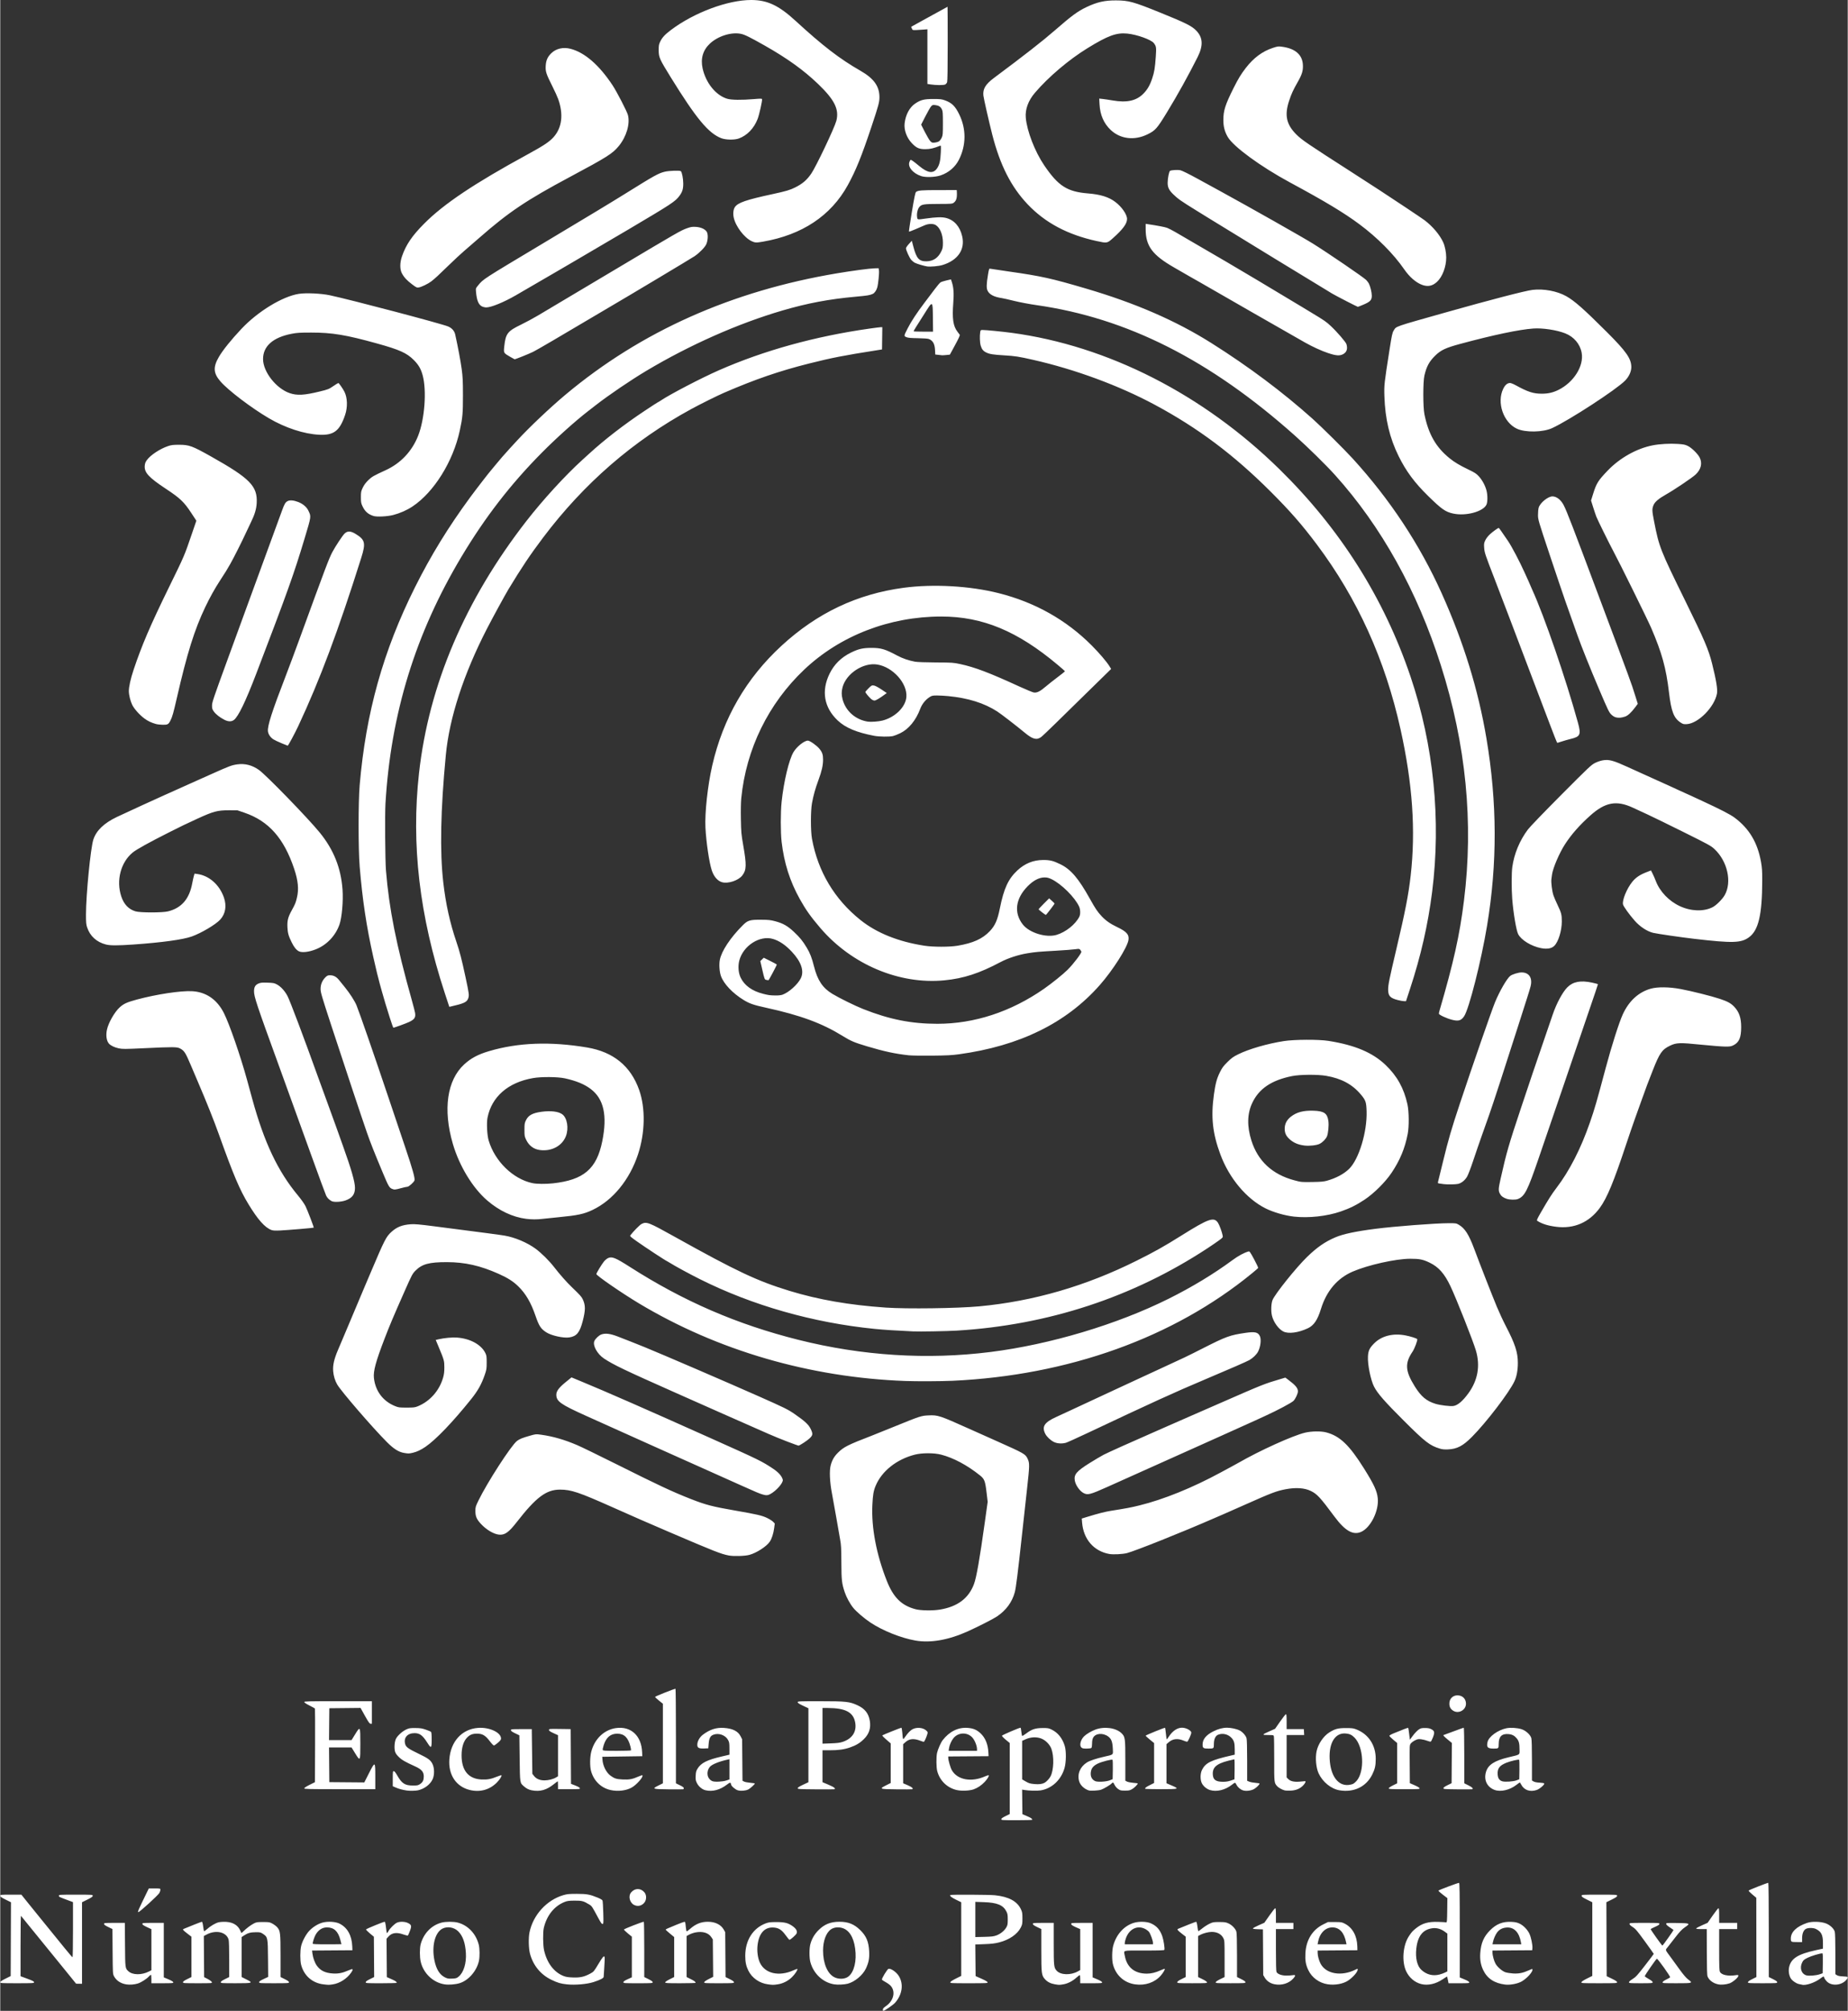 <?xml version="1.0" encoding="UTF-8" standalone="no"?>
<!-- Created with Inkscape (http://www.inkscape.org/) -->

<svg
   version="1.1"
   id="svg1"
   width="3.446in"
   height="3.749in"
   viewBox="0 0 330.768 359.952"
   sodipodi:docname="imagen inicio.svg"
   inkscape:version="1.3.2 (091e20e, 2023-11-25, custom)"
   xml:space="preserve"
   xmlns:inkscape="http://www.inkscape.org/namespaces/inkscape"
   xmlns:sodipodi="http://sodipodi.sourceforge.net/DTD/sodipodi-0.dtd"
   xmlns="http://www.w3.org/2000/svg"
   xmlns:svg="http://www.w3.org/2000/svg"><rect x="0" y="0" width="330.768" height="359.952" fill="#333333" stroke="none"/><defs
     id="defs1" /><sodipodi:namedview
     id="namedview1"
     pagecolor="#ffffff"
     bordercolor="#000000"
     borderopacity="0.25"
     inkscape:showpageshadow="2"
     inkscape:pageopacity="0.0"
     inkscape:pagecheckerboard="0"
     inkscape:deskcolor="#d1d1d1"
     showgrid="false"
     showguides="true"
     inkscape:zoom="1.0735294"
     inkscape:cx="201.67124"
     inkscape:cy="198.41096"
     inkscape:window-width="1600"
     inkscape:window-height="829"
     inkscape:window-x="-8"
     inkscape:window-y="-8"
     inkscape:window-maximized="1"
     inkscape:current-layer="g1"
     inkscape:document-units="in"><sodipodi:guide
       position="-2038.136,-217.874"
       orientation="1,0"
       id="guide1"
       inkscape:locked="false" /><sodipodi:guide
       position="-1996.743,-251.631"
       orientation="1,0"
       id="guide2"
       inkscape:locked="false" /><sodipodi:guide
       position="-2034.123,-608.621"
       orientation="0,-1"
       id="guide3"
       inkscape:locked="false" /></sodipodi:namedview><g
     inkscape:groupmode="layer"
     inkscape:label="Image"
     id="g1"
     transform="translate(-2260.533,693.874)"><path
       style="fill:#ffffff"
       d="m 2418.549,-334.157 c 0,-0.171 0.149,-0.338 0.545,-0.611 1.387,-0.955 1.778,-2.595 0.866,-3.633 -0.162,-0.184 -0.571,-0.482 -0.91,-0.663 -0.339,-0.181 -0.638,-0.385 -0.664,-0.453 -0.071,-0.185 0.943,-1.853 1.17,-1.925 0.397,-0.126 1.392,0.551 1.833,1.248 0.912,1.438 0.658,3.335 -0.644,4.814 -0.345,0.392 -1.893,1.459 -2.116,1.459 -0.044,0 -0.08,-0.106 -0.08,-0.236 z m -135.449,-4.505 c -1.004,-0.158 -1.781,-0.673 -2.202,-1.459 -0.215,-0.403 -0.222,-0.52 -0.252,-4.432 l -0.031,-4.019 -0.752,-0.362 c -0.537,-0.258 -0.752,-0.416 -0.752,-0.55 0,-0.177 0.112,-0.188 1.863,-0.188 h 1.862 l 0.031,3.913 c 0.033,4.234 0.03,4.205 0.603,4.741 0.747,0.697 2.377,0.716 3.693,0.043 l 0.429,-0.219 v -3.674 -3.674 l -0.808,-0.379 c -0.58,-0.272 -0.808,-0.431 -0.808,-0.565 0,-0.174 0.122,-0.186 1.918,-0.186 h 1.918 v 4.876 4.876 l 0.832,0.352 c 0.522,0.221 0.845,0.417 0.866,0.526 0.031,0.16 -0.128,0.174 -1.943,0.174 h -1.976 v -0.757 c 0,-0.416 -0.037,-0.757 -0.082,-0.757 -0.045,0 -0.216,0.142 -0.379,0.317 -0.413,0.441 -1.379,1.056 -1.944,1.237 -0.62,0.199 -1.461,0.266 -2.089,0.168 z m 35.288,-0.008 c -1.983,-0.236 -3.481,-1.55 -3.989,-3.499 -0.195,-0.749 -0.193,-2.515 0,-3.351 0.202,-0.857 0.84,-2.061 1.434,-2.706 0.629,-0.684 1.576,-1.276 2.393,-1.497 0.964,-0.261 2.342,-0.174 3.065,0.192 1.4,0.711 2.176,2.1 2.262,4.05 l 0.031,0.707 -3.613,0.026 -3.613,0.026 0.066,0.529 c 0.099,0.796 0.424,1.683 0.805,2.203 0.649,0.885 1.497,1.291 2.871,1.377 0.976,0.061 1.725,-0.092 2.812,-0.572 0.799,-0.353 0.9,-0.251 0.43,0.433 -0.73,1.06 -2.023,1.891 -3.242,2.082 -0.72,0.113 -0.765,0.113 -1.716,-2e-5 z m 3.229,-7.19 c 0,-0.014 -0.087,-0.354 -0.192,-0.756 -0.405,-1.559 -1.14,-2.248 -2.4,-2.248 -0.83,0 -1.52,0.439 -2.019,1.286 -0.23,0.389 -0.533,1.305 -0.536,1.617 -9e-4,0.098 0.58,0.126 2.574,0.126 1.416,0 2.574,-0.011 2.573,-0.025 z m 18.473,7.192 c -2.055,-0.32 -3.789,-1.959 -4.281,-4.048 -0.194,-0.822 -0.196,-2.4 -0.01,-3.12 0.517,-1.945 1.931,-3.412 3.741,-3.884 0.755,-0.197 2.157,-0.199 2.904,-0.004 1.817,0.473 3.254,1.98 3.753,3.935 0.18,0.707 0.201,2.142 0.041,2.902 -0.377,1.794 -1.86,3.513 -3.457,4.006 -0.764,0.236 -1.947,0.329 -2.697,0.212 z m 2.491,-1.369 c 0.915,-0.741 1.427,-2.388 1.316,-4.234 -0.11,-1.824 -0.549,-3.07 -1.371,-3.888 -0.724,-0.721 -1.901,-0.931 -2.794,-0.499 -1.363,0.66 -1.995,3.134 -1.46,5.724 0.32,1.55 0.927,2.536 1.849,3.002 0.462,0.234 0.63,0.264 1.304,0.236 0.688,-0.029 0.816,-0.066 1.156,-0.341 z m 19.425,1.371 c -1.129,-0.119 -1.662,-0.274 -2.777,-0.809 -1.918,-0.92 -3.27,-2.551 -3.842,-4.633 -0.255,-0.928 -0.305,-2.843 -0.102,-3.851 0.632,-3.125 3.087,-5.819 6.093,-6.687 0.663,-0.191 1.018,-0.224 2.394,-0.222 1.777,0.003 2.316,0.101 3.722,0.676 0.515,0.211 0.82,0.396 0.869,0.529 0.042,0.112 0.102,1.101 0.134,2.198 0.059,2.011 0.039,2.139 -0.291,1.917 -0.061,-0.041 -0.305,-0.438 -0.543,-0.882 -1.202,-2.244 -1.205,-2.248 -1.698,-2.546 -1.019,-0.615 -1.287,-0.685 -2.594,-0.679 -1.004,0.005 -1.311,0.044 -1.78,0.229 -1.872,0.737 -3.226,2.428 -3.747,4.676 -0.178,0.769 -0.148,3.102 0.052,3.983 0.513,2.262 1.767,3.923 3.471,4.596 0.457,0.181 0.842,0.241 1.728,0.271 1.292,0.044 2.01,-0.121 3.101,-0.711 0.578,-0.313 0.642,-0.388 1.387,-1.636 0.803,-1.345 1.038,-1.613 1.152,-1.314 0.035,0.091 0.012,0.877 -0.052,1.747 -0.063,0.87 -0.115,1.677 -0.115,1.795 3e-4,0.235 -0.604,0.549 -1.813,0.941 -1.177,0.382 -3.292,0.565 -4.75,0.412 z m 35.98,-0.006 c -1.538,-0.201 -2.873,-1.138 -3.528,-2.478 -0.397,-0.811 -0.543,-1.518 -0.545,-2.624 0,-2.777 1.38,-4.96 3.688,-5.819 0.508,-0.189 0.806,-0.224 1.914,-0.224 1.474,0 2.087,0.158 2.913,0.752 0.607,0.436 0.848,0.888 0.681,1.276 -0.119,0.277 -1.098,1.15 -1.284,1.145 -0.049,-10e-4 -0.35,-0.362 -0.667,-0.802 -0.695,-0.962 -1.218,-1.31 -2.084,-1.389 -1.643,-0.149 -2.691,0.961 -2.953,3.129 -0.131,1.079 0.028,2.306 0.407,3.137 0.899,1.973 3.439,2.556 6.027,1.382 0.346,-0.157 0.654,-0.261 0.683,-0.232 0.119,0.119 -0.407,0.921 -0.957,1.459 -0.71,0.695 -1.627,1.154 -2.576,1.292 -0.777,0.112 -0.845,0.112 -1.72,-0.002 z m 11.872,0.004 c -2.028,-0.317 -3.728,-1.902 -4.287,-3.996 -0.206,-0.774 -0.209,-2.431 0,-3.197 0.256,-0.959 0.737,-1.787 1.459,-2.508 1.066,-1.066 2.158,-1.505 3.747,-1.505 1.589,0 2.644,0.426 3.746,1.513 1.069,1.054 1.493,2.074 1.576,3.788 0.061,1.26 -0.076,1.983 -0.581,3.066 -0.558,1.196 -2.007,2.401 -3.278,2.726 -0.616,0.157 -1.753,0.212 -2.379,0.114 z m 2.196,-1.205 c 1.079,-0.49 1.736,-2.28 1.613,-4.398 -0.132,-2.275 -0.86,-3.816 -2.062,-4.366 -0.775,-0.355 -1.749,-0.302 -2.359,0.129 -0.865,0.611 -1.403,2.074 -1.4,3.803 0,2.299 0.79,4.146 2.027,4.762 0.666,0.332 1.543,0.36 2.181,0.07 z m 37.29,1.192 c -0.744,-0.123 -1.328,-0.421 -1.756,-0.894 -0.631,-0.699 -0.668,-0.988 -0.668,-5.221 v -3.771 l -0.757,-0.364 c -0.541,-0.261 -0.757,-0.418 -0.757,-0.553 0,-0.177 0.113,-0.188 1.868,-0.188 h 1.868 v 3.723 c 0,3.998 0.033,4.3 0.533,4.844 0.717,0.78 2.513,0.832 3.799,0.109 l 0.413,-0.232 v -3.665 -3.665 l -0.328,-0.139 c -0.98,-0.414 -1.287,-0.601 -1.287,-0.784 0,-0.18 0.105,-0.191 1.918,-0.191 h 1.918 v 4.876 4.876 l 0.832,0.352 c 0.522,0.221 0.845,0.417 0.866,0.526 0.031,0.16 -0.128,0.174 -1.943,0.174 h -1.976 v -0.69 c 0,-0.379 -0.029,-0.719 -0.064,-0.755 -0.036,-0.035 -0.3,0.151 -0.589,0.414 -0.703,0.643 -1.585,1.097 -2.379,1.226 -0.733,0.119 -0.744,0.119 -1.51,-0.008 z m 14.384,0.014 c -1.987,-0.272 -3.503,-1.653 -3.992,-3.634 -0.19,-0.77 -0.167,-2.424 0.044,-3.231 0.537,-2.05 1.935,-3.611 3.717,-4.153 0.919,-0.279 2.309,-0.237 3.043,0.093 1.038,0.466 1.632,1.14 2.042,2.321 0.238,0.686 0.466,2.166 0.372,2.42 -0.036,0.098 -0.853,0.126 -3.62,0.126 -4.061,0 -3.662,-0.109 -3.466,0.947 0.384,2.076 1.753,3.186 3.936,3.191 0.787,0.002 1.567,-0.188 2.484,-0.603 0.37,-0.168 0.699,-0.281 0.729,-0.25 0.087,0.086 -0.293,0.73 -0.709,1.202 -1.094,1.242 -2.774,1.819 -4.581,1.571 z m 3.181,-7.446 c 0,-0.375 -0.427,-1.553 -0.693,-1.927 -0.118,-0.166 -0.451,-0.42 -0.739,-0.563 -1.382,-0.689 -2.832,0.031 -3.417,1.695 -0.109,0.31 -0.198,0.677 -0.198,0.818 v 0.255 h 2.524 2.524 z m 21.694,7.412 c -0.73,-0.163 -1.338,-0.585 -1.681,-1.17 l -0.271,-0.461 -0.027,-4.089 -0.027,-4.089 -0.914,-0.029 c -0.648,-0.021 -0.902,-0.064 -0.874,-0.149 0.022,-0.066 0.491,-0.319 1.042,-0.563 l 1.002,-0.443 0.909,-1.3 c 0.5,-0.715 0.966,-1.301 1.035,-1.301 0.094,-9e-4 0.126,0.328 0.126,1.311 v 1.313 h 1.565 1.565 v 0.555 0.555 h -1.565 -1.565 v 3.742 c 0,2.383 0.038,3.813 0.104,3.937 0.201,0.376 0.892,0.635 1.713,0.643 0.416,0.004 0.95,-0.028 1.186,-0.07 0.52,-0.093 0.565,0.051 0.165,0.527 -0.796,0.946 -2.174,1.373 -3.488,1.081 z m 9.608,0.024 c -1.523,-0.225 -2.846,-1.188 -3.488,-2.539 -0.46,-0.969 -0.587,-1.706 -0.52,-3.017 0.121,-2.368 1.257,-4.21 3.189,-5.167 l 0.854,-0.423 h 1.219 c 1.138,0 1.256,0.019 1.775,0.284 1.398,0.716 2.212,2.188 2.256,4.08 l 0.016,0.684 -3.559,0.026 -3.559,0.026 v 0.435 c 0,0.485 0.231,1.348 0.506,1.885 0.961,1.883 3.748,2.368 6.285,1.095 0.358,-0.18 0.379,-0.18 0.378,-0.011 0,0.418 -0.785,1.331 -1.674,1.949 -0.876,0.609 -2.357,0.888 -3.677,0.693 z m 3.284,-7.487 c -0.348,-1.772 -1.193,-2.698 -2.464,-2.7 -1.267,-0.002 -2.287,1.047 -2.577,2.65 l -0.069,0.379 h 2.587 2.587 z m 13.447,7.444 c -1.153,-0.288 -2.15,-1.132 -2.693,-2.279 -0.829,-1.752 -0.6,-4.668 0.495,-6.308 0.49,-0.734 0.642,-0.905 1.218,-1.369 1.15,-0.927 2.206,-1.235 4.029,-1.175 0.7,0.023 1.34,0.061 1.423,0.086 0.131,0.038 0.155,-0.256 0.179,-2.146 l 0.027,-2.19 -0.815,-0.621 c -0.448,-0.341 -0.799,-0.669 -0.78,-0.727 0.034,-0.102 3.424,-1.376 3.686,-1.386 0.1,-0.004 0.126,1.754 0.126,8.463 v 8.467 l 0.832,0.344 c 0.53,0.219 0.844,0.408 0.866,0.519 0.031,0.161 -0.117,0.175 -1.837,0.175 h -1.87 l -0.119,-0.606 c -0.066,-0.333 -0.135,-0.606 -0.154,-0.606 -0.019,0 -0.376,0.232 -0.793,0.515 -1.221,0.829 -2.636,1.142 -3.821,0.845 z m 3.294,-1.713 c 0.319,-0.083 0.76,-0.243 0.98,-0.355 l 0.401,-0.204 v -3.379 -3.379 l -0.48,-0.354 c -0.646,-0.477 -1.415,-0.7 -2.129,-0.616 -1.76,0.207 -2.696,1.368 -2.952,3.66 -0.189,1.693 0.157,3.124 0.923,3.816 0.94,0.85 2.051,1.127 3.256,0.813 z m 11.73,1.805 c -1.925,-0.238 -3.205,-1.081 -3.926,-2.585 -0.45,-0.939 -0.613,-1.875 -0.531,-3.052 0.123,-1.77 0.617,-2.93 1.729,-4.055 1.156,-1.17 2.306,-1.622 3.903,-1.534 0.642,0.035 0.982,0.112 1.413,0.318 0.693,0.331 1.428,1.093 1.766,1.83 0.289,0.631 0.571,2 0.525,2.552 l -0.031,0.38 -3.559,0.026 -3.559,0.026 v 0.363 c 0,0.527 0.281,1.539 0.56,2.021 0.339,0.584 1.169,1.3 1.737,1.498 0.263,0.092 0.888,0.192 1.388,0.223 1.027,0.063 1.773,-0.088 2.846,-0.574 0.567,-0.257 0.637,-0.269 0.637,-0.11 0,0.464 -1.002,1.561 -1.918,2.1 -0.712,0.419 -2.089,0.684 -2.979,0.574 z m 2.82,-7.586 c -0.313,-1.762 -1.215,-2.703 -2.519,-2.628 -0.759,0.044 -1.313,0.321 -1.731,0.867 -0.323,0.421 -0.659,1.209 -0.774,1.812 l -0.062,0.328 h 2.577 2.577 z m 35.323,7.546 c -0.904,-0.187 -1.666,-0.759 -1.91,-1.432 -0.086,-0.237 -0.123,-1.511 -0.129,-4.398 l -0.01,-4.064 h -0.968 c -0.686,0 -0.956,-0.034 -0.929,-0.117 0.021,-0.064 0.491,-0.316 1.043,-0.559 l 1.004,-0.443 0.909,-1.304 c 0.5,-0.717 0.966,-1.306 1.035,-1.309 0.095,-0.004 0.126,0.322 0.126,1.307 v 1.313 h 1.615 1.615 v 0.555 0.555 h -1.615 -1.615 v 3.69 c 0,3.059 0.026,3.74 0.149,3.979 0.284,0.549 1.455,0.794 2.804,0.587 0.428,-0.066 0.48,-0.053 0.48,0.116 0,0.29 -1.002,1.145 -1.572,1.341 -0.633,0.218 -1.488,0.294 -2.036,0.18 z m 14.967,0.052 c -0.055,-0.019 -0.265,-0.061 -0.465,-0.095 -0.481,-0.08 -1.242,-0.593 -1.501,-1.011 -0.324,-0.524 -0.45,-1.332 -0.311,-1.998 0.324,-1.562 1.563,-2.355 4.776,-3.057 l 1.287,-0.281 v -1.019 c 0,-1.431 -0.287,-2.006 -1.231,-2.492 -0.464,-0.239 -1.38,-0.257 -1.809,-0.035 -0.435,0.225 -0.689,0.843 -0.692,1.685 v 0.682 h -0.85 c -1.144,0 -1.169,-0.014 -1.169,-0.643 0,-1.164 1.045,-2.16 2.928,-2.793 0.875,-0.294 2.464,-0.245 3.373,0.104 0.725,0.278 1.413,0.928 1.566,1.48 0.067,0.242 0.108,1.747 0.109,3.996 l 5e-4,3.607 0.273,0.179 c 0.19,0.125 0.527,0.19 1.111,0.215 0.918,0.039 0.987,0.101 0.623,0.563 -0.828,1.053 -2.647,1.235 -3.528,0.354 -0.216,-0.216 -0.421,-0.507 -0.456,-0.647 -0.035,-0.14 -0.104,-0.255 -0.153,-0.255 -0.049,0 -0.305,0.166 -0.57,0.369 -0.979,0.751 -2.67,1.312 -3.308,1.095 z m 3.18,-1.849 0.555,-0.19 0.028,-1.783 c 0.02,-1.291 0,-1.783 -0.088,-1.783 -0.417,0 -1.998,0.474 -2.624,0.787 -0.638,0.319 -0.782,0.44 -0.976,0.825 -0.499,0.989 -0.168,2.046 0.729,2.327 0.441,0.138 1.729,0.039 2.376,-0.183 z m -313.86,-0.44 c -0.944,-1.168 -1.989,-2.454 -2.322,-2.857 -0.515,-0.624 -1.578,-1.93 -4.443,-5.459 -0.278,-0.342 -0.684,-0.845 -0.904,-1.117 -0.219,-0.273 -0.435,-0.539 -0.48,-0.591 -0.044,-0.053 -0.081,2.357 -0.081,5.354 v 5.45 l 1.212,0.448 c 0.927,0.343 1.212,0.49 1.212,0.628 0,0.168 -0.192,0.18 -3.029,0.18 -2.818,0 -3.029,-0.012 -3.027,-0.177 0,-0.121 0.295,-0.323 0.934,-0.641 l 0.932,-0.464 0.026,-6.606 0.026,-6.606 -0.96,-0.477 c -0.735,-0.365 -0.96,-0.524 -0.96,-0.679 0,-0.196 0.065,-0.203 1.893,-0.201 l 1.893,10e-4 1.071,1.336 c 0.589,0.735 1.609,1.995 2.266,2.8 1.475,1.807 2.685,3.297 4.409,5.427 0.73,0.902 1.365,1.641 1.41,1.641 0.045,0 0.082,-2.221 0.082,-4.936 v -4.936 l -0.681,-0.254 c -1.839,-0.687 -1.843,-0.688 -1.843,-0.887 0,-0.188 0.105,-0.195 3.029,-0.195 2.965,0 3.029,0.004 3.029,0.203 0,0.155 -0.225,0.314 -0.959,0.679 l -0.959,0.476 v 7.297 7.297 l -0.53,-0.007 -0.53,-0.007 z m 20.85,1.856 c 0,-0.123 0.239,-0.298 0.757,-0.554 l 0.757,-0.375 -6e-4,-3.61 -5e-4,-3.61 -0.757,-0.584 c -0.764,-0.59 -0.86,-0.713 -0.63,-0.811 1.081,-0.46 3.172,-1.281 3.263,-1.281 0.073,0 0.159,0.316 0.223,0.815 0.057,0.448 0.13,0.841 0.162,0.872 0.032,0.032 0.245,-0.111 0.474,-0.318 0.675,-0.61 1.584,-1.147 2.16,-1.276 0.297,-0.067 0.893,-0.099 1.331,-0.073 1.249,0.075 2.136,0.633 2.536,1.595 0.081,0.194 0.163,0.37 0.182,0.391 0.019,0.021 0.185,-0.112 0.368,-0.295 0.52,-0.52 1.282,-1.096 1.841,-1.391 0.468,-0.247 0.609,-0.27 1.672,-0.27 1.097,0 1.191,0.017 1.698,0.297 0.295,0.164 0.668,0.447 0.829,0.63 0.561,0.639 0.603,1 0.603,5.15 v 3.769 l 0.757,0.375 c 0.518,0.257 0.757,0.431 0.757,0.554 0,0.168 -0.177,0.18 -2.676,0.18 -2.532,0 -2.676,-0.01 -2.676,-0.186 0,-0.134 0.229,-0.293 0.813,-0.567 l 0.813,-0.381 -0.03,-3.295 c -0.035,-3.759 -0.049,-3.83 -0.897,-4.404 -0.404,-0.273 -0.522,-0.301 -1.253,-0.299 -0.962,0.003 -1.464,0.136 -2.101,0.558 l -0.474,0.314 v 3.574 3.574 l 0.808,0.406 c 1.333,0.67 1.235,0.707 -1.868,0.707 -2.498,0 -2.676,-0.012 -2.676,-0.18 0,-0.123 0.239,-0.298 0.757,-0.554 l 0.757,-0.375 -6e-4,-3.156 c -3e-4,-1.891 -0.043,-3.309 -0.106,-3.537 -0.381,-1.37 -2.281,-1.804 -3.958,-0.904 l -0.481,0.258 0.026,3.677 0.027,3.677 0.653,0.342 c 0.359,0.188 0.687,0.434 0.729,0.547 0.075,0.202 0.045,0.205 -2.546,0.205 -2.447,0 -2.622,-0.012 -2.622,-0.18 z m 32.714,0 c 0,-0.123 0.239,-0.298 0.759,-0.555 l 0.758,-0.375 -0.026,-3.607 -0.026,-3.607 -0.722,-0.6 c -0.397,-0.33 -0.703,-0.65 -0.68,-0.71 0.042,-0.108 3.116,-1.371 3.335,-1.371 0.063,0 0.143,0.259 0.179,0.581 0.128,1.122 0.183,1.439 0.248,1.439 0.037,0 0.155,-0.164 0.263,-0.364 0.272,-0.505 1.114,-1.329 1.54,-1.507 0.524,-0.219 1.393,-0.188 1.921,0.067 0.657,0.318 0.712,0.527 0.371,1.417 -0.156,0.407 -0.315,0.779 -0.354,0.825 -0.039,0.046 -0.397,-0.033 -0.795,-0.177 -1.205,-0.435 -2.067,-0.322 -2.672,0.348 l -0.365,0.404 0.027,3.438 0.027,3.438 0.807,0.356 c 0.749,0.33 0.954,0.473 0.958,0.666 8e-4,0.042 -1.248,0.076 -2.775,0.076 -2.595,0 -2.777,-0.012 -2.777,-0.18 z m 46.143,-0.006 c 0,-0.134 0.213,-0.283 0.754,-0.53 l 0.754,-0.344 v -3.638 -3.638 l -0.707,-0.577 c -0.389,-0.318 -0.707,-0.634 -0.707,-0.703 2e-4,-0.104 3.312,-1.398 3.559,-1.39 0.042,0.001 0.076,2.229 0.076,4.951 v 4.948 l 0.757,0.375 c 0.519,0.257 0.757,0.431 0.757,0.554 0,0.168 -0.175,0.18 -2.625,0.18 -2.484,0 -2.625,-0.01 -2.625,-0.186 z m 7.472,0.036 c 0,-0.087 0.342,-0.322 0.808,-0.556 l 0.808,-0.406 v -3.576 -3.576 l -0.757,-0.626 c -0.416,-0.345 -0.757,-0.658 -0.757,-0.698 0,-0.087 0.195,-0.177 1.887,-0.87 0.733,-0.3 1.399,-0.546 1.48,-0.546 0.113,0 0.165,0.203 0.22,0.858 0.039,0.472 0.116,0.858 0.17,0.858 0.054,0 0.31,-0.186 0.569,-0.414 1.044,-0.919 1.992,-1.303 3.222,-1.303 1.311,0 2.343,0.513 2.851,1.418 l 0.252,0.45 0.03,4.016 0.03,4.016 0.753,0.373 c 0.515,0.255 0.753,0.429 0.753,0.552 0,0.168 -0.177,0.18 -2.683,0.18 -2.5,0 -2.681,-0.012 -2.65,-0.177 0.019,-0.104 0.356,-0.339 0.821,-0.574 l 0.789,-0.397 -0.031,-3.347 -0.031,-3.347 -0.278,-0.42 c -0.508,-0.767 -1.563,-1.078 -2.824,-0.832 -0.349,0.068 -0.85,0.24 -1.114,0.383 l -0.48,0.26 v 3.668 3.668 l 0.732,0.368 c 0.688,0.346 0.878,0.49 0.882,0.67 9e-4,0.042 -1.225,0.076 -2.725,0.076 -2.347,0 -2.726,-0.021 -2.726,-0.15 z m 51.056,-0.032 c 0.029,-0.109 0.432,-0.373 1,-0.656 l 0.953,-0.473 v -6.593 -6.593 l -0.918,-0.45 c -0.855,-0.419 -1.184,-0.687 -1.03,-0.84 0.103,-0.103 6.96,-0.069 7.994,0.039 2.456,0.259 3.971,1.074 4.637,2.496 0.242,0.516 0.272,0.701 0.272,1.641 0,0.974 -0.024,1.108 -0.298,1.649 -0.605,1.195 -2.059,2.192 -3.868,2.653 -0.755,0.192 -1.365,0.265 -2.626,0.313 l -1.642,0.062 0.027,2.829 0.027,2.829 1.06,0.47 c 0.658,0.292 1.073,0.534 1.093,0.639 0.03,0.155 -0.244,0.169 -3.348,0.169 -3.211,0 -3.378,-0.009 -3.333,-0.182 z m 8.256,-8.378 c 0.727,-0.269 1.434,-0.845 1.774,-1.445 0.22,-0.389 0.252,-0.567 0.252,-1.407 0,-0.833 -0.034,-1.029 -0.258,-1.463 -0.575,-1.117 -1.652,-1.558 -4.008,-1.638 l -1.54,-0.053 v 3.152 3.152 l 1.59,-0.038 c 1.324,-0.032 1.69,-0.075 2.189,-0.26 z m 32.368,8.38 c 0,-0.123 0.239,-0.298 0.757,-0.554 l 0.757,-0.375 v -3.613 -3.613 l -0.704,-0.549 c -0.731,-0.57 -0.881,-0.757 -0.678,-0.844 1.01,-0.432 3.166,-1.278 3.256,-1.278 0.073,0 0.159,0.316 0.223,0.815 0.057,0.448 0.127,0.837 0.155,0.866 0.028,0.028 0.339,-0.185 0.692,-0.473 0.352,-0.288 0.936,-0.666 1.297,-0.84 0.613,-0.296 0.729,-0.317 1.767,-0.317 0.951,2e-5 1.186,0.034 1.639,0.239 0.638,0.289 1.286,0.963 1.433,1.492 0.068,0.245 0.108,1.819 0.109,4.252 l 5e-4,3.863 0.757,0.375 c 0.519,0.257 0.757,0.431 0.757,0.554 0,0.168 -0.177,0.18 -2.683,0.18 -2.479,0 -2.68,-0.013 -2.65,-0.173 0.019,-0.101 0.36,-0.332 0.815,-0.553 l 0.782,-0.38 v -3.262 c 0,-3.183 -0.01,-3.273 -0.227,-3.712 -0.356,-0.705 -1.11,-1.106 -2.081,-1.107 -0.564,-7.2e-4 -1.574,0.26 -2.059,0.531 l -0.379,0.212 v 3.669 3.669 l 0.782,0.38 c 0.455,0.221 0.796,0.452 0.815,0.553 0.031,0.16 -0.171,0.173 -2.65,0.173 -2.506,0 -2.683,-0.012 -2.683,-0.18 z m 72.36,-0.003 c 0.028,-0.109 0.432,-0.373 1,-0.656 l 0.953,-0.473 v -6.591 -6.591 l -0.959,-0.476 c -0.735,-0.365 -0.959,-0.524 -0.959,-0.679 0,-0.199 0.064,-0.203 3.181,-0.203 3.112,0 3.18,0.004 3.18,0.202 0,0.154 -0.226,0.313 -0.96,0.675 l -0.96,0.473 0.026,6.62 0.026,6.62 0.934,0.452 c 0.657,0.318 0.934,0.505 0.934,0.631 0,0.168 -0.205,0.179 -3.222,0.179 -3.057,0 -3.219,-0.009 -3.174,-0.182 z m 8.517,0.006 c 6e-4,-0.108 0.256,-0.334 0.654,-0.581 0.573,-0.354 0.845,-0.652 2.22,-2.423 0.862,-1.111 1.567,-2.043 1.567,-2.071 3e-4,-0.029 -0.719,-1.041 -1.597,-2.249 -1.39,-1.911 -1.673,-2.244 -2.171,-2.556 -0.374,-0.234 -0.573,-0.426 -0.573,-0.553 0,-0.187 0.103,-0.194 2.676,-0.194 2.52,0 2.676,0.011 2.676,0.184 0,0.132 -0.215,0.278 -0.759,0.517 -0.417,0.183 -0.78,0.368 -0.807,0.411 -0.044,0.071 1.981,2.92 2.104,2.96 0.053,0.017 1.986,-2.699 1.986,-2.79 0,-0.025 -0.295,-0.238 -0.656,-0.474 -0.428,-0.279 -0.656,-0.494 -0.656,-0.62 0,-0.183 0.091,-0.191 1.994,-0.165 2.323,0.032 2.38,0.066 1.338,0.779 -0.495,0.338 -0.899,0.761 -1.641,1.717 -0.542,0.697 -1.172,1.506 -1.401,1.796 -0.477,0.606 -0.541,0.383 0.537,1.858 0.35,0.48 1.077,1.479 1.614,2.221 0.641,0.885 1.153,1.48 1.489,1.73 0.896,0.665 0.854,0.68 -2.053,0.68 -2.448,0 -2.563,-0.009 -2.516,-0.187 0.028,-0.106 0.311,-0.313 0.652,-0.475 0.332,-0.159 0.644,-0.337 0.693,-0.397 0.096,-0.116 -2.186,-3.315 -2.372,-3.326 -0.108,-0.007 -2.163,2.955 -2.167,3.124 0,0.056 0.315,0.28 0.704,0.498 0.469,0.264 0.707,0.459 0.707,0.581 0,0.171 -0.14,0.183 -2.12,0.183 -1.952,0 -2.12,-0.014 -2.119,-0.177 z m 21.303,-0.003 c 0,-0.123 0.239,-0.298 0.757,-0.554 l 0.757,-0.375 -0.01,-7.094 -0.01,-7.094 -0.704,-0.59 c -0.387,-0.324 -0.688,-0.639 -0.668,-0.698 0.032,-0.097 3.307,-1.388 3.521,-1.388 0.05,0 0.088,3.688 0.088,8.432 v 8.432 l 0.757,0.375 c 0.519,0.257 0.757,0.431 0.757,0.554 0,0.168 -0.175,0.18 -2.625,0.18 -2.45,0 -2.625,-0.012 -2.625,-0.18 z m -287.619,-14.082 c 0.406,-0.847 0.868,-1.801 1.026,-2.12 l 0.288,-0.581 h 1.039 c 1.012,0 1.039,0.006 1.039,0.229 0,0.126 -0.081,0.379 -0.179,0.563 -0.223,0.417 -3.543,3.445 -3.779,3.447 -0.137,10e-4 -0.023,-0.311 0.566,-1.538 z m 88.208,0.252 c -0.809,-0.407 -1.096,-1.587 -0.545,-2.242 0.676,-0.803 1.719,-0.808 2.391,-0.01 0.387,0.46 0.391,1.297 0.01,1.799 -0.461,0.604 -1.195,0.784 -1.853,0.453 z m 65.728,-15.35 c 0,-0.123 0.239,-0.298 0.757,-0.554 l 0.757,-0.375 v -6.356 -6.356 l -0.71,-0.584 c -0.39,-0.321 -0.697,-0.646 -0.681,-0.723 0.023,-0.114 3.084,-1.431 3.326,-1.431 0.04,0 0.104,0.319 0.143,0.709 0.038,0.39 0.106,0.731 0.15,0.759 0.044,0.027 0.375,-0.173 0.736,-0.446 0.984,-0.745 1.61,-0.953 2.893,-0.963 0.977,-0.007 1.107,0.015 1.666,0.289 1.119,0.548 1.919,1.556 2.333,2.938 0.277,0.924 0.255,2.878 -0.045,3.933 -0.6,2.113 -2.255,3.666 -4.265,4.001 -0.62,0.103 -2.139,0.065 -2.948,-0.075 l -0.381,-0.066 0.027,2.2 0.027,2.2 0.805,0.344 c 0.744,0.317 0.956,0.463 0.96,0.661 8e-4,0.042 -1.248,0.076 -2.775,0.076 -2.595,0 -2.777,-0.012 -2.777,-0.18 z m 7.734,-6.511 c 0.349,-0.183 0.87,-0.739 1.088,-1.16 0.586,-1.134 0.659,-3.575 0.147,-4.942 -0.296,-0.791 -1.057,-1.549 -1.851,-1.844 -0.832,-0.309 -1.864,-0.254 -2.751,0.145 l -0.631,0.284 v 3.448 3.448 l 0.53,0.315 c 0.654,0.388 0.862,0.453 1.691,0.528 0.786,0.071 1.353,3.7e-4 1.777,-0.222 z m -114.155,1.377 c -0.73,-0.107 -1.416,-0.289 -1.939,-0.516 l -0.585,-0.254 v -1.35 c 0,-1.233 0.016,-1.35 0.182,-1.35 0.121,0 0.328,0.257 0.617,0.765 0.822,1.444 1.386,1.809 2.794,1.809 0.843,4e-5 0.951,-0.023 1.331,-0.287 0.46,-0.319 0.629,-0.682 0.629,-1.349 0,-0.804 -0.399,-1.269 -1.527,-1.779 -1.791,-0.81 -2.386,-1.151 -2.932,-1.682 -0.421,-0.411 -0.604,-0.677 -0.693,-1.012 -0.168,-0.631 -0.078,-1.773 0.179,-2.274 0.287,-0.56 1.129,-1.321 1.821,-1.645 0.516,-0.242 0.691,-0.27 1.638,-0.264 0.883,0.006 1.195,0.053 1.866,0.285 0.443,0.153 0.864,0.326 0.934,0.384 0.091,0.076 0.128,0.48 0.128,1.406 0,1.58 -0.086,1.643 -0.769,0.568 -0.857,-1.349 -1.364,-1.728 -2.31,-1.727 -1.265,0.002 -1.971,0.822 -1.67,1.941 0.15,0.557 0.571,0.861 2.412,1.742 1.715,0.821 2.133,1.128 2.481,1.827 0.363,0.728 0.373,2.007 0.021,2.755 -0.439,0.933 -1.453,1.699 -2.599,1.963 -0.425,0.098 -1.477,0.12 -2.008,0.043 z m 11.281,-0.094 c -2.461,-0.596 -3.874,-2.71 -3.673,-5.493 0.231,-3.191 2.241,-5.4 5.121,-5.625 2.027,-0.159 4.129,0.81 4.132,1.905 5e-4,0.205 -0.138,0.391 -0.562,0.757 -0.309,0.267 -0.632,0.485 -0.718,0.485 -0.085,0 -0.412,-0.339 -0.725,-0.754 -0.787,-1.041 -1.315,-1.358 -2.272,-1.361 -0.817,-0.003 -1.286,0.177 -1.789,0.687 -0.653,0.661 -0.999,1.769 -0.999,3.195 0,2.718 1.232,4.21 3.57,4.324 1.033,0.05 1.717,-0.075 2.768,-0.509 0.405,-0.167 0.765,-0.276 0.799,-0.243 0.115,0.115 -0.323,0.799 -0.841,1.315 -1.295,1.289 -2.999,1.755 -4.812,1.316 z m 11.066,0.053 c -0.53,-0.105 -0.94,-0.316 -1.4,-0.719 -0.718,-0.63 -0.698,-0.494 -0.753,-5.032 l -0.051,-4.089 -0.757,-0.364 c -0.547,-0.263 -0.757,-0.417 -0.757,-0.555 0,-0.18 0.103,-0.191 1.868,-0.191 h 1.868 l 0.051,3.996 0.051,3.996 0.292,0.383 c 0.399,0.523 1.05,0.8 1.879,0.799 0.72,-8.6e-4 1.585,-0.223 2.095,-0.538 l 0.328,-0.203 v -3.673 -3.673 l -0.808,-0.369 c -0.618,-0.283 -0.808,-0.417 -0.808,-0.572 0,-0.196 0.057,-0.202 1.944,-0.175 l 1.944,0.027 0.028,4.897 0.028,4.897 0.779,0.306 c 0.495,0.195 0.791,0.369 0.812,0.48 0.031,0.159 -0.13,0.173 -1.943,0.173 h -1.976 v -0.707 c 0,-0.389 -0.023,-0.707 -0.052,-0.707 -0.029,0 -0.299,0.201 -0.601,0.447 -1.38,1.124 -2.555,1.461 -4.059,1.164 z m 14.129,-0.047 c -1.719,-0.373 -3.05,-1.682 -3.511,-3.451 -0.217,-0.833 -0.196,-2.448 0.045,-3.389 0.589,-2.304 2.292,-3.943 4.414,-4.249 2.687,-0.387 4.577,1.353 4.7,4.326 l 0.029,0.707 -3.584,0.051 -3.584,0.051 0.035,0.505 c 0.078,1.132 0.68,2.322 1.463,2.892 0.693,0.504 1.054,0.613 2.195,0.667 1.161,0.054 1.73,-0.056 2.847,-0.552 0.321,-0.143 0.611,-0.231 0.645,-0.197 0.245,0.245 -1.073,1.742 -1.945,2.211 -1.023,0.55 -2.446,0.713 -3.749,0.43 z m 3.651,-7.104 c 0.03,-0.048 -0.014,-0.355 -0.097,-0.682 -0.408,-1.608 -1.119,-2.301 -2.36,-2.301 -1.203,0 -1.981,0.657 -2.43,2.054 -0.125,0.39 -0.201,0.778 -0.169,0.862 0.051,0.132 0.408,0.154 2.53,0.154 1.359,0 2.495,-0.04 2.525,-0.088 z m 13.343,7.143 c -0.596,-0.14 -1.229,-0.665 -1.532,-1.273 -0.231,-0.462 -0.259,-0.626 -0.228,-1.321 0.031,-0.67 0.083,-0.869 0.342,-1.288 0.627,-1.014 1.692,-1.548 4.313,-2.161 l 1.388,-0.324 v -1.086 c 0,-0.942 -0.031,-1.145 -0.235,-1.531 -0.466,-0.882 -1.679,-1.323 -2.635,-0.958 -0.561,0.214 -0.769,0.62 -0.854,1.668 l -0.062,0.764 -0.743,0.03 c -0.945,0.038 -1.227,-0.114 -1.225,-0.663 0,-0.629 0.415,-1.364 1.024,-1.819 1.232,-0.92 2.381,-1.291 3.72,-1.201 1.612,0.109 2.555,0.586 3.029,1.533 l 0.253,0.504 0.033,3.712 0.033,3.712 0.284,0.147 c 0.156,0.081 0.652,0.178 1.103,0.215 0.451,0.038 0.819,0.098 0.819,0.135 0,0.144 -0.844,0.908 -1.176,1.066 -0.486,0.231 -1.31,0.298 -1.853,0.152 -0.451,-0.122 -1.21,-0.772 -1.213,-1.04 -8e-4,-0.067 -0.043,-0.187 -0.093,-0.267 -0.074,-0.117 -0.193,-0.067 -0.629,0.266 -1.273,0.972 -2.596,1.324 -3.863,1.027 z m 3.754,-1.757 0.53,-0.18 v -1.81 -1.81 l -0.328,0.071 c -1.528,0.329 -2.842,0.869 -3.19,1.311 -0.7,0.89 -0.49,2.105 0.439,2.536 0.404,0.187 1.845,0.12 2.55,-0.118 z m 41.243,1.723 c -1.727,-0.392 -3.052,-1.675 -3.511,-3.4 -0.173,-0.65 -0.192,-2.485 -0.034,-3.238 0.127,-0.606 0.679,-1.866 0.998,-2.279 1.212,-1.57 2.791,-2.348 4.493,-2.214 0.99,0.078 1.608,0.335 2.27,0.945 0.879,0.811 1.363,1.979 1.434,3.466 l 0.032,0.656 -3.61,0.026 -3.61,0.026 v 0.235 c 0,0.435 0.402,1.811 0.655,2.243 1.008,1.72 3.488,2.172 5.936,1.082 0.321,-0.143 0.614,-0.228 0.652,-0.19 0.109,0.109 -0.248,0.693 -0.734,1.2 -0.59,0.616 -1.251,1.06 -1.948,1.308 -0.742,0.264 -2.167,0.327 -3.023,0.132 z m 3.612,-7.314 c 0,-0.592 -0.392,-1.584 -0.815,-2.065 -0.889,-1.01 -2.5,-0.983 -3.378,0.056 -0.378,0.447 -0.739,1.254 -0.818,1.83 l -0.065,0.471 h 2.538 2.538 z m 19.991,7.373 c -0.805,-0.266 -1.491,-0.918 -1.7,-1.615 -0.386,-1.289 0.156,-2.613 1.39,-3.392 0.492,-0.31 1.644,-0.695 3.037,-1.014 1.795,-0.411 1.653,-0.278 1.591,-1.5 -0.06,-1.181 -0.262,-1.711 -0.808,-2.115 -0.965,-0.717 -2.31,-0.602 -2.727,0.233 -0.114,0.228 -0.177,0.587 -0.177,1.015 -1e-4,0.38 -0.052,0.713 -0.121,0.783 -0.072,0.072 -0.42,0.121 -0.858,0.121 -0.616,0 -0.772,-0.035 -0.951,-0.214 -0.368,-0.368 -0.124,-1.357 0.483,-1.964 0.415,-0.415 1.289,-0.939 2.031,-1.218 1.623,-0.611 3.696,-0.324 4.695,0.649 0.643,0.627 0.678,0.884 0.678,4.935 v 3.563 l 0.304,0.157 c 0.167,0.086 0.667,0.185 1.111,0.22 0.444,0.034 0.806,0.085 0.806,0.113 0,0.172 -0.584,0.765 -0.988,1.002 -0.414,0.244 -0.582,0.28 -1.292,0.28 -0.734,0 -0.859,-0.029 -1.233,-0.289 -0.244,-0.169 -0.506,-0.472 -0.631,-0.732 -0.242,-0.5 -0.294,-0.523 -0.545,-0.246 -0.225,0.249 -1.405,0.945 -1.872,1.106 -0.449,0.154 -1.889,0.234 -2.222,0.124 z m 3.787,-1.807 0.505,-0.202 0.031,-1.692 c 0.017,-0.931 -0.01,-1.732 -0.057,-1.78 -0.116,-0.116 -1.91,0.342 -2.582,0.658 -0.752,0.355 -1.14,0.769 -1.265,1.352 -0.183,0.855 0.083,1.503 0.743,1.809 0.436,0.202 1.97,0.118 2.625,-0.144 z m 17.922,1.739 c -0.582,-0.181 -1.158,-0.659 -1.437,-1.192 -0.322,-0.617 -0.312,-1.758 0.022,-2.42 0.639,-1.268 1.623,-1.747 5.327,-2.593 l 0.53,-0.121 -6e-4,-0.924 c -7e-4,-1.207 -0.129,-1.635 -0.642,-2.149 -0.616,-0.615 -1.571,-0.818 -2.342,-0.495 -0.483,0.202 -0.746,0.792 -0.749,1.684 0,0.783 -0.016,0.793 -0.976,0.793 -0.912,0 -1.045,-0.091 -1.045,-0.714 0,-0.95 0.615,-1.709 1.916,-2.364 0.886,-0.446 1.684,-0.658 2.472,-0.656 0.72,0.002 1.724,0.222 2.261,0.496 0.514,0.262 1.088,0.916 1.22,1.389 0.066,0.239 0.107,1.764 0.108,4.001 l 6e-4,3.615 0.372,0.155 c 0.205,0.086 0.705,0.181 1.111,0.211 0.406,0.031 0.739,0.091 0.739,0.135 0,0.171 -0.55,0.718 -0.97,0.964 -0.532,0.312 -1.452,0.425 -1.997,0.245 -0.494,-0.163 -0.936,-0.548 -1.182,-1.03 -0.217,-0.425 -0.221,-0.424 -0.799,0.027 -1.218,0.951 -2.742,1.316 -3.938,0.945 z m 3.736,-1.691 0.656,-0.224 0.028,-1.792 c 0.015,-0.986 -0.01,-1.792 -0.05,-1.791 -0.043,5.1e-4 -0.526,0.115 -1.073,0.254 -2.204,0.562 -2.922,1.245 -2.766,2.633 0.091,0.808 0.599,1.132 1.791,1.139 0.527,0.003 0.957,-0.063 1.414,-0.219 z m 9.643,1.758 c -0.458,-0.122 -1.085,-0.469 -1.326,-0.735 -0.552,-0.608 -0.551,-0.594 -0.544,-4.784 0,-2.137 -0.023,-3.998 -0.057,-4.137 -0.062,-0.246 -0.083,-0.252 -1.033,-0.252 -1.165,0 -1.141,-0.061 0.285,-0.693 l 0.959,-0.425 0.909,-1.305 c 0.5,-0.718 0.966,-1.307 1.035,-1.309 0.095,-0.003 0.126,0.329 0.126,1.334 l -1e-4,1.338 h 1.54 1.54 l 0.03,0.53 0.031,0.53 h -1.57 -1.57 v 3.794 3.794 l 0.287,0.287 c 0.396,0.396 1.007,0.541 1.991,0.473 0.448,-0.031 0.879,-0.07 0.959,-0.088 0.275,-0.06 0.145,0.313 -0.258,0.738 -0.57,0.601 -1.294,0.908 -2.253,0.953 -0.427,0.02 -0.913,4.3e-4 -1.08,-0.044 z m 9.816,-0.017 c -1.496,-0.251 -3.024,-1.493 -3.736,-3.034 -0.455,-0.984 -0.617,-2.736 -0.365,-3.949 0.266,-1.286 1.217,-2.7 2.261,-3.364 1.01,-0.642 1.581,-0.794 2.979,-0.794 1.082,0 1.349,0.034 1.868,0.236 2.182,0.849 3.483,2.816 3.483,5.263 0,1.213 -0.135,1.827 -0.615,2.804 -1.083,2.203 -3.296,3.272 -5.876,2.839 z m 2.446,-1.154 c 0.154,-0.079 0.429,-0.315 0.612,-0.523 1.476,-1.681 1.28,-6.064 -0.347,-7.734 -0.495,-0.508 -0.883,-0.693 -1.587,-0.757 -1.877,-0.17 -3.029,1.65 -2.883,4.558 0.151,3.011 1.488,4.849 3.387,4.655 0.296,-0.03 0.664,-0.12 0.818,-0.199 z m 25.323,1.085 c -1.35,-0.503 -1.961,-1.77 -1.544,-3.202 0.378,-1.3 1.513,-2.036 4.084,-2.648 2.104,-0.501 1.93,-0.378 1.927,-1.369 0,-1.074 -0.113,-1.53 -0.48,-1.983 -0.402,-0.498 -0.821,-0.724 -1.457,-0.786 -1.226,-0.12 -1.792,0.431 -1.795,1.746 0,0.833 -0.014,0.844 -0.912,0.844 -1.07,0 -1.287,-0.232 -1.088,-1.163 0.205,-0.964 1.829,-2.153 3.38,-2.476 0.732,-0.152 1.925,-0.078 2.715,0.17 0.757,0.237 1.583,0.994 1.749,1.601 0.07,0.256 0.11,1.717 0.111,3.992 l 5e-4,3.588 0.295,0.174 c 0.19,0.112 0.575,0.187 1.081,0.211 0.491,0.023 0.801,0.082 0.827,0.158 0.069,0.206 -0.834,0.978 -1.35,1.153 -1.195,0.407 -2.269,0.033 -2.783,-0.971 -0.107,-0.208 -0.216,-0.379 -0.242,-0.379 -0.027,0 -0.31,0.203 -0.63,0.451 -1.179,0.916 -2.814,1.289 -3.888,0.889 z m 3.914,-1.711 0.505,-0.191 0.028,-1.706 c 0.015,-0.938 -0.01,-1.742 -0.053,-1.787 -0.098,-0.098 -1.492,0.224 -2.252,0.521 -1.256,0.49 -1.668,1.038 -1.591,2.113 0.05,0.688 0.299,1.052 0.834,1.219 0.475,0.148 1.954,0.05 2.53,-0.168 z m -151.831,1.606 c -2.889,-0.031 -3.005,-0.078 -1.742,-0.703 l 0.757,-0.375 v -7.121 -7.121 l -0.695,-0.555 c -0.382,-0.305 -0.698,-0.606 -0.702,-0.669 -0.01,-0.095 3.421,-1.458 3.653,-1.453 0.042,8.4e-4 0.076,3.809 0.076,8.463 v 8.462 l 0.707,0.342 c 0.464,0.224 0.707,0.401 0.707,0.514 0,0.094 -0.057,0.188 -0.126,0.208 -0.069,0.02 -1.251,0.024 -2.625,0.009 z m 26.353,3.4e-4 c -2.968,-0.025 -3.205,-0.04 -3.201,-0.202 0,-0.121 0.301,-0.314 0.959,-0.622 l 0.955,-0.447 -4e-4,-6.621 -4e-4,-6.621 -0.959,-0.45 c -0.686,-0.322 -0.959,-0.502 -0.959,-0.631 0,-0.171 0.226,-0.181 4.064,-0.179 4.592,0.001 5.229,0.072 6.663,0.734 1.303,0.602 1.98,1.468 2.19,2.801 0.205,1.299 -0.134,2.334 -1.064,3.249 -0.715,0.703 -1.402,1.117 -2.47,1.487 -1.069,0.37 -2.085,0.511 -3.686,0.511 h -1.255 v 2.857 2.857 l 1.085,0.458 c 1.005,0.424 1.361,0.708 1.015,0.808 -0.072,0.021 -1.574,0.026 -3.337,0.011 z m 4.868,-8.502 c 1.711,-0.58 2.514,-1.827 2.224,-3.451 -0.331,-1.851 -1.737,-2.596 -4.921,-2.607 l -0.934,-0.003 v 3.195 3.195 l 1.489,-0.054 c 1.162,-0.042 1.633,-0.103 2.142,-0.275 z m 9.621,8.502 c -3.07,-0.031 -3.162,-0.067 -1.846,-0.729 l 0.805,-0.405 3e-4,-3.545 4e-4,-3.545 -0.37,-0.317 c -0.844,-0.722 -1.185,-1.062 -1.126,-1.121 0.084,-0.084 3.277,-1.367 3.403,-1.367 0.055,0 0.13,0.398 0.167,0.883 0.101,1.319 0.115,1.34 0.503,0.767 0.458,-0.677 0.954,-1.19 1.339,-1.387 0.78,-0.397 1.884,-0.287 2.452,0.243 0.265,0.248 0.285,0.309 0.198,0.612 -0.179,0.624 -0.539,1.406 -0.648,1.406 -0.059,-3e-5 -0.341,-0.089 -0.625,-0.197 -1.18,-0.448 -1.968,-0.369 -2.676,0.271 l -0.391,0.353 v 3.497 3.497 l 0.83,0.355 c 0.775,0.332 1.085,0.624 0.761,0.717 -0.072,0.021 -1.324,0.026 -2.781,0.011 z m 100.413,-8e-5 c -2.3,-0.025 -2.499,-0.041 -2.499,-0.203 0,-0.119 0.24,-0.294 0.732,-0.535 l 0.732,-0.359 0.026,-3.601 0.027,-3.601 -0.759,-0.623 c -0.635,-0.521 -0.886,-0.796 -0.728,-0.796 0.017,0 0.818,-0.295 1.779,-0.656 0.962,-0.361 1.788,-0.656 1.837,-0.656 0.05,0 0.089,2.171 0.089,4.976 v 4.976 l 0.757,0.375 c 0.701,0.347 0.937,0.606 0.631,0.694 -0.069,0.02 -1.251,0.024 -2.625,0.009 z m -206.455,-0.176 c 0,-0.091 0.382,-0.342 0.958,-0.628 l 0.958,-0.476 0.027,-6.551 c 0.015,-3.603 0,-6.586 -0.024,-6.629 -0.028,-0.043 -0.471,-0.289 -0.985,-0.547 -0.551,-0.276 -0.934,-0.53 -0.934,-0.618 0,-0.132 0.758,-0.15 6.058,-0.15 h 6.058 v 2.019 2.019 l -0.227,-0.002 c -0.187,-0.002 -0.368,-0.255 -1.017,-1.417 l -0.79,-1.415 -2.794,0.029 -2.794,0.029 -0.027,2.852 -0.027,2.852 h 2.016 2.016 l 0.624,-1.015 c 0.941,-1.531 0.951,-1.513 0.951,1.671 0,3.184 -0.01,3.202 -0.951,1.671 l -0.624,-1.015 h -2.016 -2.016 l 0.027,3.105 0.027,3.105 3.13,0.026 3.13,0.026 0.808,-1.591 c 1.139,-2.245 1.161,-2.234 1.161,0.572 v 2.229 h -6.361 c -5.599,0 -6.361,-0.018 -6.361,-0.152 z m 150.545,0.076 c 0,-0.18 0.194,-0.324 0.882,-0.67 l 0.732,-0.368 v -3.569 -3.569 l -0.757,-0.622 c -0.416,-0.342 -0.757,-0.658 -0.757,-0.704 0,-0.091 3.416,-1.48 3.481,-1.415 0.022,0.022 0.086,0.488 0.142,1.034 0.056,0.546 0.121,1.013 0.144,1.036 0.024,0.024 0.187,-0.182 0.363,-0.456 0.668,-1.04 1.527,-1.628 2.382,-1.628 0.731,0 1.673,0.505 1.661,0.891 -0.01,0.317 -0.577,1.581 -0.723,1.611 -0.08,0.016 -0.358,-0.062 -0.618,-0.173 -1.055,-0.452 -1.949,-0.368 -2.673,0.251 l -0.424,0.363 v 3.501 3.501 l 0.906,0.389 c 1.47,0.631 1.354,0.671 -1.921,0.671 -1.555,0 -2.826,-0.034 -2.826,-0.076 z m 43.617,-0.076 c 0,-0.089 0.315,-0.308 0.757,-0.527 l 0.757,-0.375 v -3.606 -3.606 l -0.682,-0.576 c -0.375,-0.317 -0.695,-0.633 -0.712,-0.702 -0.018,-0.073 0.279,-0.254 0.707,-0.431 1.716,-0.712 2.617,-1.052 2.664,-1.005 0.028,0.028 0.105,0.516 0.172,1.086 l 0.122,1.036 0.555,-0.742 c 0.305,-0.408 0.752,-0.88 0.993,-1.048 0.388,-0.271 0.52,-0.306 1.161,-0.306 0.538,0 0.827,0.054 1.127,0.211 0.587,0.308 0.642,0.567 0.305,1.448 -0.153,0.401 -0.334,0.75 -0.403,0.777 -0.068,0.026 -0.348,-0.041 -0.623,-0.149 -0.275,-0.108 -0.759,-0.229 -1.076,-0.269 -0.503,-0.063 -0.646,-0.038 -1.111,0.189 -0.294,0.144 -0.635,0.398 -0.758,0.565 -0.223,0.301 -0.224,0.328 -0.198,3.702 l 0.027,3.398 0.858,0.376 c 0.505,0.222 0.872,0.444 0.891,0.542 0.03,0.15 -0.228,0.165 -2.751,0.165 -2.414,0 -2.784,-0.02 -2.784,-0.152 z m 11.507,-13.92 c -0.467,-0.317 -0.655,-0.694 -0.646,-1.293 0.012,-0.83 0.619,-1.434 1.439,-1.434 0.907,0 1.532,0.613 1.532,1.503 -6e-4,1.155 -1.367,1.875 -2.325,1.224 z m -96.27,-12.542 c -2.571,-0.455 -5.858,-1.772 -8.025,-3.215 -1.113,-0.741 -2.503,-1.929 -3.073,-2.626 -0.573,-0.701 -1.229,-1.899 -1.522,-2.777 -0.536,-1.608 -0.598,-2.156 -0.612,-5.356 -0.011,-2.568 -0.042,-3.139 -0.227,-4.14 -0.118,-0.639 -0.424,-2.388 -0.68,-3.887 -0.256,-1.499 -0.603,-3.43 -0.771,-4.291 -0.396,-2.024 -0.493,-4.076 -0.24,-5.041 0.252,-0.962 0.614,-1.595 1.304,-2.285 1.031,-1.03 1.765,-1.398 6.171,-3.096 0.444,-0.171 2.307,-0.922 4.14,-1.668 4.393,-1.788 4.605,-1.857 5.907,-1.917 1.685,-0.078 1.959,0.013 7.27,2.394 1.139,0.511 3.342,1.496 4.897,2.19 5.009,2.235 5.182,2.334 5.58,3.189 0.368,0.79 0.359,1.163 -0.121,5.492 -0.252,2.268 -0.665,6.032 -0.919,8.364 -0.727,6.691 -1.048,9.233 -1.263,10.026 -0.48,1.771 -1.546,3.223 -3.177,4.329 -0.656,0.445 -3.346,1.818 -5.205,2.657 -3.488,1.574 -6.711,2.14 -9.434,1.658 z m 4.392,-5.533 c 3.153,-0.514 5.152,-2.002 6.112,-4.553 0.45,-1.196 1.025,-4.471 1.958,-11.159 l 0.5,-3.584 -0.19,-1.603 c -0.255,-2.152 -0.382,-2.481 -1.211,-3.144 -2.265,-1.811 -4.723,-3.123 -6.922,-3.694 -1.287,-0.334 -3.431,-0.333 -4.739,0.004 -3.251,0.835 -5.903,2.949 -6.997,5.576 -0.377,0.905 -0.498,1.614 -0.583,3.416 -0.193,4.083 0.714,8.854 2.585,13.593 1.176,2.979 2.641,4.423 5.158,5.082 0.921,0.241 3.055,0.274 4.33,0.066 z m -37.813,-9.694 c -1.362,-0.262 -2.548,-0.729 -10.602,-4.179 -4.044,-1.732 -6.31,-2.723 -10.097,-4.413 -6.129,-2.735 -7.49,-3.193 -9.491,-3.192 -2.462,0.001 -4.271,1.36 -7.746,5.822 -1.438,1.846 -2.144,2.342 -3.181,2.235 -0.965,-0.1 -2.287,-0.893 -3.26,-1.957 -0.742,-0.81 -0.954,-1.311 -0.956,-2.256 0,-0.715 0.03,-0.827 0.536,-1.868 1.581,-3.252 5.88,-9.902 6.907,-10.686 0.46,-0.351 0.932,-0.543 2.264,-0.924 1.123,-0.321 1.131,-0.322 2.07,-0.192 2.115,0.293 4.16,0.884 6.446,1.861 0.75,0.321 3.871,1.837 6.936,3.37 7.672,3.837 10.102,4.974 13.409,6.273 2.673,1.05 3.87,1.362 7.926,2.066 3.875,0.673 4.811,0.889 5.705,1.316 0.444,0.212 0.941,0.526 1.104,0.697 l 0.296,0.311 -0.113,0.842 c -0.13,0.967 -0.418,1.857 -0.778,2.402 -0.564,0.852 -2.353,2.012 -3.653,2.368 -0.804,0.22 -2.824,0.277 -3.722,0.104 z m 68.156,-0.263 c -2.773,-0.502 -4.625,-2.64 -4.868,-5.62 l -0.059,-0.723 0.998,-0.306 c 1.955,-0.6 3.16,-0.908 4.193,-1.073 2.872,-0.457 3.594,-0.594 5.1,-0.964 4.363,-1.071 9.54,-3.168 14.592,-5.909 0.685,-0.372 1.586,-0.859 2.003,-1.082 0.416,-0.223 0.939,-0.51 1.161,-0.638 3.846,-2.212 9.741,-4.881 11.926,-5.399 1.157,-0.274 2.842,-0.299 3.775,-0.056 2.458,0.642 4.152,2.261 6.807,6.502 1.776,2.837 2.306,3.989 2.441,5.301 0.227,2.214 -1.253,5.221 -2.952,5.999 -1.445,0.662 -2.897,-0.157 -4.785,-2.7 -2.571,-3.462 -3.121,-4.06 -4.239,-4.607 -1.147,-0.562 -2.718,-0.664 -4.592,-0.299 -1.589,0.31 -2.492,0.654 -7.075,2.696 -1.773,0.79 -3.519,1.561 -3.88,1.714 -0.361,0.153 -1.247,0.536 -1.969,0.852 -5.477,2.394 -13.948,5.778 -15.398,6.151 -0.786,0.202 -2.479,0.289 -3.179,0.162 z m -62.047,-10.647 c -0.56,-0.158 -1.21,-0.43 -3.786,-1.59 -2.425,-1.092 -3.834,-1.723 -7.169,-3.212 -1.388,-0.62 -3.115,-1.392 -3.837,-1.716 -0.722,-0.324 -3.357,-1.505 -5.856,-2.625 -4.606,-2.064 -6.128,-2.749 -10.982,-4.938 -4.583,-2.067 -5.324,-2.593 -5.324,-3.779 0,-0.649 0.457,-1.261 1.687,-2.264 l 1.031,-0.84 1.746,0.722 c 4.56,1.886 11.399,4.884 23.252,10.195 8.659,3.88 9.05,4.071 11.076,5.417 0.995,0.661 1.588,1.332 1.751,1.98 0.134,0.534 -1.193,2.042 -2.29,2.602 -0.434,0.221 -0.656,0.23 -1.298,0.049 z m 57.444,-0.256 c -0.704,-0.372 -1.44,-1.428 -1.575,-2.26 -0.174,-1.072 0.333,-1.663 2.679,-3.127 0.924,-0.576 2.043,-1.238 2.487,-1.471 0.708,-0.371 5.089,-2.342 8.835,-3.975 0.694,-0.303 1.467,-0.643 1.716,-0.757 0.25,-0.114 2.295,-1.011 4.544,-1.994 2.249,-0.983 4.793,-2.095 5.654,-2.472 7.867,-3.442 7.957,-3.478 10.967,-4.371 l 0.82,-0.243 0.551,0.413 c 1.274,0.956 1.697,1.467 1.697,2.049 0,0.405 -0.437,1.348 -0.788,1.699 -0.357,0.357 -2.833,1.675 -5.018,2.673 -0.389,0.177 -1.229,0.563 -1.868,0.858 -0.639,0.295 -3.206,1.453 -5.705,2.573 -2.499,1.121 -4.93,2.212 -5.402,2.425 -1.874,0.846 -8.839,3.971 -15.334,6.879 -3.081,1.38 -3.518,1.492 -4.261,1.1 z m -121.647,-7.184 c -0.98,-0.163 -1.865,-0.722 -3.093,-1.954 -2.581,-2.591 -8.158,-9.051 -8.887,-10.296 -0.388,-0.662 -0.657,-1.55 -0.722,-2.383 -0.085,-1.08 0.161,-2.161 0.868,-3.818 0.323,-0.758 0.826,-1.945 1.118,-2.639 0.292,-0.694 0.838,-1.989 1.213,-2.878 0.375,-0.889 0.987,-2.342 1.36,-3.231 0.372,-0.889 0.784,-1.865 0.914,-2.171 0.13,-0.305 0.7,-1.646 1.265,-2.979 2.503,-5.9 2.741,-6.362 3.743,-7.263 0.942,-0.847 1.894,-1.216 3.419,-1.326 0.683,-0.049 1.516,0.023 4.089,0.354 8.76,1.128 11.889,1.542 12.704,1.681 1.863,0.317 4.119,1.278 5.592,2.382 1.034,0.775 2.408,2.137 3.237,3.21 1.044,1.351 2.239,2.704 3.212,3.639 1.468,1.41 1.731,1.704 1.951,2.171 0.505,1.075 0.504,1.91 0,3.876 -0.537,2.072 -1.082,2.74 -2.405,2.945 -1.042,0.161 -3.203,-0.315 -4.121,-0.909 -0.992,-0.641 -1.3,-1.116 -1.954,-3.014 -0.804,-2.332 -1.745,-3.933 -3.067,-5.221 -0.916,-0.892 -1.866,-1.498 -3.481,-2.222 -3.3,-1.479 -6.057,-2.105 -9.29,-2.11 -3.181,-0.005 -4.467,0.344 -5.635,1.528 -0.545,0.553 -0.646,0.744 -1.959,3.713 -2.03,4.59 -2.633,6.018 -3.562,8.431 -1.583,4.112 -2.052,5.846 -1.916,7.068 0.259,2.324 1.605,4.13 3.732,5.007 0.663,0.274 0.793,0.291 2.12,0.292 1.234,6.3e-4 1.485,-0.028 1.978,-0.227 2.185,-0.882 3.886,-2.802 4.556,-5.142 0.171,-0.597 0.225,-1.045 0.222,-1.849 0,-1.167 -0.043,-1.306 -1.036,-3.685 l -0.506,-1.211 0.523,-0.12 c 1.022,-0.235 2.422,-0.363 3.288,-0.301 2.33,0.168 4.309,1.241 5.06,2.742 0.227,0.455 0.252,0.625 0.252,1.716 -6e-4,1.105 -0.03,1.296 -0.331,2.171 -0.597,1.731 -1.24,2.882 -2.463,4.407 -3.298,4.109 -6.295,7.236 -8.16,8.513 -0.81,0.555 -1.527,0.895 -2.245,1.064 -0.702,0.166 -0.8,0.168 -1.579,0.038 z m 185.416,-0.779 c -1.791,-0.546 -2.605,-1.177 -6.412,-4.972 -3.432,-3.422 -4.712,-4.883 -5.343,-6.1 -0.611,-1.178 -1.178,-3.983 -1.099,-5.432 0.057,-1.031 0.284,-1.505 1.129,-2.349 1.324,-1.322 3.352,-1.834 5.58,-1.407 0.907,0.174 2.025,0.527 2.112,0.667 0.104,0.168 -0.468,1.696 -0.838,2.241 -1.408,2.071 -1.319,3.47 0.397,6.218 1.139,1.825 2.094,2.625 3.729,3.125 0.83,0.254 2.588,0.466 3.186,0.384 0.746,-0.102 1.639,-0.85 2.644,-2.214 1.735,-2.354 2.203,-4.984 1.378,-7.742 -0.535,-1.789 -3.497,-9.273 -4.537,-11.467 -1.077,-2.271 -2.125,-3.457 -3.743,-4.236 -1.187,-0.572 -1.832,-0.701 -3.483,-0.696 -2.601,0.007 -7.569,1.118 -10.308,2.305 -2.738,1.187 -4.669,3.463 -5.66,6.672 -0.614,1.988 -1.264,2.951 -2.337,3.462 -1.698,0.808 -3.51,1.044 -4.416,0.576 -0.86,-0.445 -1.758,-1.704 -2.025,-2.838 -0.191,-0.815 -0.145,-2.126 0.097,-2.765 0.396,-1.043 4.21,-5.808 6.185,-7.728 1.784,-1.734 3.211,-2.724 5.06,-3.514 1.413,-0.603 3.626,-1.074 7.189,-1.53 3.462,-0.443 10.642,-0.995 13.079,-1.005 1.32,-0.005 1.378,0.003 1.851,0.281 1.092,0.642 1.792,1.738 2.752,4.307 1.064,2.849 3.179,8.257 4.047,10.349 0.415,1 1.133,2.544 1.595,3.433 1.677,3.223 2.174,4.737 2.174,6.631 0,1.298 -0.205,2.421 -0.598,3.272 -0.918,1.987 -5.048,7.393 -7.628,9.984 -1.617,1.624 -2.654,2.164 -4.294,2.236 -0.631,0.028 -1.019,-0.011 -1.464,-0.147 z m -116.734,-1.223 c -1.008,-0.381 -2.553,-1.011 -3.433,-1.4 -2.637,-1.165 -6.867,-3.032 -8.214,-3.625 -1.661,-0.732 -1.175,-0.517 -8.38,-3.717 -9.211,-4.091 -11.164,-5.026 -12.879,-6.164 -1.191,-0.791 -2.047,-2.343 -1.718,-3.115 0.185,-0.434 0.823,-1.036 1.257,-1.187 0.73,-0.253 1.573,-0.15 2.889,0.351 1.2,0.458 3.679,1.437 4.846,1.915 3.402,1.393 14.627,6.229 20.446,8.809 4.631,2.053 5.23,2.349 6.412,3.167 1.865,1.291 2.515,1.896 2.892,2.688 0.413,0.869 0.386,1.104 -0.191,1.659 -0.443,0.426 -1.819,1.325 -2.012,1.315 -0.046,-0.003 -0.908,-0.316 -1.916,-0.697 z m 47.647,0.039 c -0.601,-0.299 -1.275,-0.937 -1.536,-1.453 -0.661,-1.307 -0.169,-2.06 1.984,-3.034 0.655,-0.297 1.714,-0.786 2.353,-1.087 1.696,-0.8 5.109,-2.387 7.958,-3.701 2.69,-1.24 3.51,-1.62 4.915,-2.28 0.5,-0.235 2.034,-0.943 3.41,-1.575 4.288,-1.969 4.695,-2.163 7.596,-3.636 4.169,-2.117 4.824,-2.355 7.616,-2.764 1.691,-0.248 2.252,-0.124 2.581,0.569 0.281,0.592 0.138,1.884 -0.306,2.766 -0.263,0.522 -0.911,1.157 -1.568,1.536 -0.444,0.256 -3.453,1.57 -7.92,3.457 -5.544,2.342 -9.43,4.114 -21.153,9.646 -1.86,0.878 -3.564,1.645 -3.786,1.705 -0.728,0.196 -1.571,0.138 -2.145,-0.149 z m -26.58,-10.916 c -17.083,-0.627 -33.611,-5.439 -47.708,-13.892 -3.019,-1.81 -7.623,-4.98 -7.623,-5.248 3e-4,-0.176 0.955,-1.752 1.369,-2.26 0.186,-0.229 0.506,-0.495 0.71,-0.592 0.708,-0.336 1.324,-0.089 3.937,1.582 9.632,6.158 19.194,10.292 30.182,13.048 11.41,2.862 23.045,3.596 34.38,2.171 10.659,-1.341 22.648,-4.926 31.909,-9.544 4.146,-2.067 8.057,-4.434 11.378,-6.883 1.085,-0.8 2.049,-1.322 2.907,-1.574 0.174,-0.051 0.31,0.142 0.989,1.404 0.433,0.805 0.76,1.507 0.727,1.561 -0.033,0.053 -0.524,0.477 -1.09,0.942 -14.07,11.535 -32.9,18.293 -53.635,19.249 -1.986,0.092 -6.4,0.11 -8.431,0.036 z m 1.363,-8.88 c -3.054,-0.139 -5.235,-0.281 -6.916,-0.45 -11.023,-1.108 -21.848,-4.193 -31.265,-8.91 -1.811,-0.907 -4.458,-2.343 -5.231,-2.838 -0.31,-0.198 -0.584,-0.36 -0.61,-0.36 -0.124,0 -3.894,-2.474 -5.426,-3.561 -1.108,-0.786 -1.27,-0.935 -1.164,-1.074 0.531,-0.697 1.691,-1.873 2.006,-2.034 0.899,-0.459 1.242,-0.325 5.997,2.325 11.05,6.159 14.695,7.875 20.498,9.648 5.187,1.584 10.666,2.537 17.214,2.993 3.8,0.264 12.869,0.141 16.811,-0.228 9.66,-0.905 19.017,-3.622 28.12,-8.165 3.277,-1.636 4.863,-2.526 8.054,-4.523 4.857,-3.038 5.786,-3.361 6.515,-2.26 0.252,0.381 0.715,1.643 0.833,2.272 0.064,0.342 0.048,0.363 -0.676,0.893 -0.408,0.298 -1.333,0.93 -2.054,1.404 -13.357,8.766 -28.512,13.74 -44.88,14.731 -1.754,0.106 -6.624,0.191 -7.825,0.137 z m -114.864,-18.143 c -1.176,-0.442 -2.407,-1.821 -4.087,-4.576 -1.61,-2.641 -2.708,-5.229 -5.33,-12.557 -0.881,-2.462 -2.217,-5.81 -3.645,-9.138 -0.238,-0.555 -0.851,-1.994 -1.36,-3.198 -0.977,-2.306 -1.183,-2.627 -1.946,-3.033 -0.542,-0.288 -1.175,-0.292 -6.439,-0.043 -3.443,0.163 -3.854,0.165 -4.529,0.024 -0.749,-0.157 -1.433,-0.484 -1.753,-0.838 -0.437,-0.483 -0.583,-1.457 -0.37,-2.474 0.264,-1.265 1.374,-3.207 2.318,-4.055 0.697,-0.626 1.305,-0.899 3.047,-1.368 3.515,-0.945 7.837,-1.6 9.868,-1.495 2.513,0.13 4.477,1.475 5.708,3.908 0.998,1.973 2.997,7.75 4.175,12.067 0.167,0.611 0.577,2.11 0.912,3.332 2.131,7.773 4.569,12.92 8.18,17.264 0.585,0.704 1.151,1.506 1.352,1.918 0.36,0.737 1.525,3.783 1.467,3.839 -0.055,0.054 -4.705,0.446 -5.99,0.505 -0.89,0.041 -1.308,0.019 -1.577,-0.082 z m 230.025,-0.58 c -1.495,-0.185 -2.606,-0.538 -3.422,-1.086 -0.103,-0.069 0.038,-0.387 0.617,-1.392 1.409,-2.445 1.983,-3.349 2.846,-4.483 2.342,-3.073 4.371,-7.041 5.988,-11.712 0.869,-2.51 1.183,-3.596 2.843,-9.815 1.038,-3.889 2.365,-8.055 3.033,-9.52 1.096,-2.403 2.814,-3.986 5.004,-4.61 1.218,-0.347 3.307,-0.325 5.347,0.057 1.982,0.371 5.549,1.264 7.041,1.764 1.384,0.463 1.963,0.779 2.55,1.392 0.899,0.938 1.263,1.997 1.263,3.67 0,1.853 -0.37,2.727 -1.368,3.231 -0.443,0.224 -0.619,0.251 -1.56,0.243 -0.583,-0.005 -2.537,-0.16 -4.342,-0.344 -3.739,-0.381 -4.328,-0.36 -5.482,0.194 -1.422,0.683 -1.852,1.302 -3.085,4.436 -0.94,2.39 -1.094,2.8 -1.922,5.114 -0.278,0.777 -0.832,2.322 -1.231,3.433 -0.399,1.111 -1.109,3.178 -1.578,4.594 -2.244,6.777 -3.453,9.694 -4.75,11.46 -1.913,2.605 -4.605,3.771 -7.793,3.376 z m -184.426,-1.422 c -2.421,-0.309 -4.853,-1.458 -6.987,-3.303 -2.615,-2.261 -4.993,-6.187 -6.144,-10.145 -1.786,-6.14 -1.032,-11.385 2.044,-14.204 1.209,-1.108 2.48,-1.785 4.438,-2.364 5.219,-1.544 10.976,-1.76 17.554,-0.659 4.697,0.786 7.822,3.332 9.327,7.6 1.149,3.259 1.072,7.668 -0.202,11.529 -1.499,4.543 -4.486,8.203 -8.116,9.941 -1.561,0.748 -2.655,0.982 -6.159,1.32 -1.166,0.113 -2.461,0.247 -2.878,0.298 -0.914,0.113 -1.925,0.108 -2.878,-0.013 z m 4.775,-6.352 c 5.531,-0.602 7.851,-2.579 8.854,-7.543 0.932,-4.616 0.272,-7.589 -2.079,-9.357 -1.141,-0.858 -2.582,-1.451 -4.607,-1.896 -1.282,-0.282 -4.196,-0.307 -5.696,-0.049 -4.478,0.771 -7.43,3.342 -8.167,7.112 -0.184,0.941 -0.073,3.11 0.208,4.058 1.097,3.707 4.339,6.876 7.803,7.629 0.771,0.168 2.38,0.187 3.684,0.045 z m -2.324,-5.966 c -1.085,-0.147 -1.92,-0.76 -2.421,-1.778 -0.318,-0.647 -0.333,-0.729 -0.333,-1.84 0,-1.066 0.023,-1.21 0.279,-1.731 0.429,-0.873 1.165,-1.275 2.737,-1.494 1.68,-0.234 3.091,-0.063 3.772,0.456 0.868,0.662 1.169,2.491 0.639,3.887 -0.669,1.763 -2.576,2.783 -4.673,2.5 z m 135.017,11.918 c -1.664,-0.188 -3.715,-0.783 -5.099,-1.479 -3.412,-1.715 -6.489,-5.386 -8.065,-9.619 -1.414,-3.798 -1.73,-6.719 -1.166,-10.77 0.271,-1.944 0.511,-2.836 1.068,-3.969 0.395,-0.803 0.614,-1.1 1.345,-1.825 0.737,-0.73 1.038,-0.947 1.927,-1.388 1.913,-0.948 5.222,-1.908 8.169,-2.369 1.881,-0.295 6.227,-0.317 7.979,-0.04 4.744,0.749 7.922,2.09 10.264,4.332 2.042,1.955 3.27,4.169 3.894,7.026 0.285,1.305 0.308,3.969 0.045,5.319 -0.501,2.571 -1.373,4.675 -2.868,6.913 -1.123,1.683 -3.163,3.712 -4.872,4.848 -1.441,0.957 -2.635,1.548 -4.265,2.108 -2.468,0.849 -5.751,1.207 -8.356,0.912 z m 5.907,-6.426 c 1.641,-0.462 3.047,-1.215 3.976,-2.128 1.752,-1.721 3.239,-6.637 3.12,-10.311 -0.053,-1.638 -0.16,-1.953 -1.014,-2.975 -1.525,-1.828 -3.489,-2.889 -6.218,-3.359 -1.541,-0.266 -4.693,-0.242 -6.124,0.046 -3.679,0.74 -5.925,2.26 -7.123,4.82 -0.902,1.928 -0.95,4.163 -0.144,6.714 1.159,3.67 3.737,6.063 7.664,7.115 1.262,0.338 1.293,0.341 3.339,0.308 1.436,-0.023 1.966,-0.071 2.524,-0.229 z m -4.039,-6.298 c -1.161,-0.146 -1.993,-0.51 -2.709,-1.187 -0.593,-0.56 -0.817,-1.06 -0.819,-1.83 0,-0.849 0.375,-1.58 1.112,-2.151 1.04,-0.807 2.235,-1.121 4.046,-1.064 1.904,0.06 2.487,0.471 2.668,1.881 0.098,0.76 -0.036,2.178 -0.254,2.701 -0.204,0.489 -0.786,1.084 -1.324,1.352 -0.53,0.265 -1.839,0.408 -2.72,0.298 z m -174.171,9.948 c -0.449,-0.246 -0.754,-0.551 -0.967,-0.966 -0.104,-0.203 -1.285,-3.407 -2.624,-7.118 -3.308,-9.172 -4.459,-12.353 -5.819,-16.088 -4.012,-11.023 -4.474,-12.407 -4.474,-13.395 0,-0.723 0.224,-1.122 0.766,-1.361 0.407,-0.18 0.627,-0.203 1.644,-0.171 1.073,0.034 1.22,0.063 1.713,0.334 0.695,0.383 1.394,1.152 1.872,2.062 0.449,0.855 3.019,7.671 5.467,14.5 0.239,0.666 0.943,2.597 1.564,4.291 0.622,1.694 1.348,3.693 1.614,4.443 0.266,0.75 0.834,2.34 1.262,3.534 1.531,4.27 2.17,6.498 2.171,7.566 6e-4,1.163 -0.49,1.818 -1.68,2.247 -0.796,0.286 -2.095,0.35 -2.51,0.123 z m 210.368,-0.416 c -0.639,-0.222 -0.983,-0.488 -1.214,-0.941 -0.274,-0.536 -0.254,-0.866 0.157,-2.698 1.044,-4.654 1.426,-5.977 3.682,-12.745 1.693,-5.079 2.25,-6.723 4.292,-12.672 0.591,-1.722 1.19,-3.471 1.331,-3.887 0.682,-2.014 1.775,-4.051 2.636,-4.912 1.016,-1.016 2.355,-1.272 4.397,-0.842 0.591,0.125 1.075,0.259 1.075,0.298 0,0.039 -0.209,0.681 -0.464,1.426 -0.255,0.745 -1.145,3.353 -1.978,5.797 -0.832,2.443 -1.854,5.442 -2.271,6.664 -0.416,1.222 -1.09,3.198 -1.496,4.392 -0.72,2.116 -2.266,6.634 -4.439,12.974 -1.956,5.707 -2.45,6.676 -3.662,7.184 -0.428,0.179 -1.479,0.16 -2.048,-0.038 z m -199.575,-1.788 c -0.46,-0.2 -0.628,-0.496 -1.606,-2.834 -1.574,-3.761 -2.189,-5.315 -2.839,-7.169 -0.831,-2.37 -4.075,-12.119 -6.443,-19.361 -1.685,-5.154 -1.874,-5.8 -1.874,-6.417 0,-0.806 0.308,-1.535 0.886,-2.097 0.302,-0.293 0.426,-0.345 0.82,-0.343 0.655,0.004 1.129,0.265 1.644,0.906 0.245,0.305 0.721,0.896 1.058,1.313 0.841,1.04 1.716,2.405 2.024,3.158 0.529,1.294 3.122,8.776 5.78,16.682 0.934,2.777 2.272,6.752 2.975,8.835 1.276,3.78 1.732,5.408 1.631,5.813 -0.079,0.314 -1.016,1.154 -1.29,1.155 -0.127,6.9e-4 -0.64,0.114 -1.139,0.252 -1.034,0.286 -1.192,0.296 -1.627,0.107 z m 188.367,-0.83 c -0.139,-0.021 -0.45,-0.064 -0.691,-0.095 -0.416,-0.054 -0.435,-0.07 -0.369,-0.327 0.038,-0.149 0.428,-1.741 0.867,-3.539 1.006,-4.126 1.495,-5.806 3.059,-10.513 2.258,-6.796 5.668,-16.623 6.289,-18.124 0.812,-1.96 2.113,-4.209 2.707,-4.676 0.364,-0.287 1.464,-0.625 2.03,-0.625 1.361,0 2.001,1.005 1.608,2.524 -0.093,0.361 -0.368,1.27 -0.609,2.019 -0.241,0.75 -0.968,3.021 -1.613,5.048 -2.353,7.384 -4.525,14.044 -5.202,15.953 -0.266,0.75 -0.847,2.385 -1.29,3.635 -0.444,1.249 -1.151,3.309 -1.573,4.577 -0.44,1.323 -0.906,2.531 -1.094,2.836 -0.403,0.654 -0.999,1.125 -1.596,1.262 -0.428,0.099 -1.978,0.125 -2.522,0.043 z m -95.819,-23.065 c -2.463,-0.271 -4.381,-0.683 -7.472,-1.607 -2.3,-0.688 -2.901,-0.943 -4.396,-1.868 -3.674,-2.272 -7.545,-3.697 -13.708,-5.045 -2.209,-0.483 -2.917,-0.727 -3.968,-1.365 -1.982,-1.204 -3.594,-2.905 -4.092,-4.318 -0.263,-0.747 -0.352,-2.054 -0.196,-2.873 0.304,-1.589 1.896,-3.99 4.113,-6.202 0.887,-0.885 1.264,-0.999 3.265,-0.987 1.346,0.008 1.702,0.046 2.548,0.272 1.389,0.37 2.204,0.833 3.327,1.886 1.076,1.01 1.583,1.632 2.297,2.82 0.608,1.012 0.92,1.816 1.319,3.394 0.625,2.477 1.544,3.847 3.285,4.899 1.258,0.76 4.064,2.141 5.524,2.718 4.7,1.86 8.614,2.638 13.269,2.638 6.623,5.3e-4 13.161,-2.142 19.068,-6.247 1.403,-0.975 3.447,-2.622 4.262,-3.434 1.068,-1.064 2.563,-3.045 2.451,-3.248 -0.289,-0.524 -0.315,-0.533 -1.115,-0.415 -0.413,0.061 -1.933,0.178 -3.377,0.26 -3.306,0.187 -3.658,0.219 -5.2,0.469 -1.593,0.258 -3.483,0.879 -4.791,1.574 -3.783,2.011 -6.604,2.927 -10.037,3.26 -8.066,0.782 -16.597,-2.814 -22.206,-9.361 -1.716,-2.002 -2.611,-3.264 -3.677,-5.178 -1.786,-3.21 -2.817,-6.451 -3.26,-10.248 -0.198,-1.695 -0.198,-5.307 0,-7.169 0.385,-3.634 1.311,-7.52 2.118,-8.886 0.583,-0.986 1.933,-2.066 2.586,-2.068 0.342,-10e-4 1.579,0.87 2.047,1.441 0.523,0.638 0.669,1.062 0.669,1.942 0,1.047 -0.23,2.073 -0.826,3.682 -0.561,1.516 -0.895,2.708 -1.16,4.142 -0.249,1.345 -0.247,4.997 0,6.361 1.076,5.881 4.039,10.841 8.698,14.558 2.911,2.323 6.785,3.875 11.46,4.592 1.552,0.238 4.497,0.237 5.907,-0.002 2.79,-0.473 4.456,-1.225 5.764,-2.6 0.954,-1.003 1.385,-1.974 1.808,-4.079 0.719,-3.573 1.503,-5.276 3.13,-6.795 1.335,-1.247 2.844,-1.862 4.595,-1.873 1.237,-0.008 1.834,0.139 3.113,0.763 1.874,0.915 3.234,2.507 5.286,6.188 0.991,1.779 1.351,2.311 2.102,3.115 0.729,0.78 1.549,1.357 2.731,1.92 1.748,0.833 2.216,1.361 2.07,2.333 -0.201,1.339 -2.805,5.429 -5.144,8.08 -5.993,6.791 -14.323,10.882 -25.202,12.377 -1.269,0.174 -2.186,0.221 -4.846,0.247 -1.805,0.017 -3.668,-0.011 -4.14,-0.063 z m -22.619,-10.844 c 1.133,-0.4 2.713,-1.811 3.278,-2.926 0.657,-1.298 0.092,-2.971 -1.616,-4.786 -1.131,-1.202 -2.216,-1.934 -3.369,-2.274 -2.357,-0.694 -5.335,1.224 -6.019,3.877 -0.259,1.003 -0.164,2.198 0.241,3.047 0.672,1.408 2.052,2.403 4.024,2.9 0.994,0.251 1.207,0.279 2.213,0.298 0.507,0.009 0.984,-0.043 1.247,-0.136 z m -2.855,-2.648 c -0.341,-0.051 -0.349,-0.072 -0.776,-1.927 l -0.332,-1.444 0.308,-0.301 0.308,-0.301 1.17,0.582 c 0.643,0.32 1.17,0.607 1.17,0.637 0,0.131 -1.433,2.826 -1.496,2.812 -0.038,-0.008 -0.197,-0.034 -0.352,-0.058 z m 51.935,-8.066 c 1.633,-0.485 3.371,-1.869 4.069,-3.24 0.222,-0.435 0.206,-1.291 -0.032,-1.817 -0.753,-1.658 -3.192,-4.079 -4.952,-4.915 -0.522,-0.248 -0.784,-0.311 -1.282,-0.306 -0.934,0.009 -1.952,0.542 -2.951,1.545 -2.215,2.225 -2.546,4.776 -0.893,6.882 1.168,1.488 4.169,2.408 6.042,1.852 z m -2.595,-4.032 c -0.326,-0.253 -0.604,-0.492 -0.619,-0.532 -0.014,-0.04 0.403,-0.499 0.926,-1.02 l 0.952,-0.948 0.487,0.429 c 0.268,0.236 0.487,0.459 0.487,0.495 0,0.108 -1.482,2.035 -1.565,2.035 -0.042,0 -0.343,-0.207 -0.669,-0.459 z m -116.784,18.861 c -0.6,-1.892 -1.02,-3.286 -1.39,-4.619 -0.123,-0.444 -0.307,-1.103 -0.408,-1.464 -0.277,-0.987 -0.656,-2.555 -1.148,-4.746 -1.237,-5.504 -1.949,-10.232 -2.448,-16.256 -0.255,-3.079 -0.255,-11.551 9e-4,-14.539 1.11,-12.966 4.2,-24.018 9.909,-35.44 2.827,-5.656 5.954,-10.75 9.887,-16.104 1.024,-1.393 3.418,-4.491 3.72,-4.813 0.071,-0.075 0.422,-0.5 0.78,-0.944 0.689,-0.854 1.708,-2.026 2.629,-3.025 0.306,-0.332 0.871,-0.945 1.256,-1.363 2.181,-2.368 5.944,-5.93 8.687,-8.225 13.529,-11.318 29.709,-18.544 48.62,-21.715 2.73,-0.458 5.786,-0.864 6.689,-0.889 l 0.725,-0.02 0.071,0.404 c 0.072,0.411 -0.134,2.456 -0.309,3.058 -0.148,0.511 -0.478,0.983 -0.787,1.127 -0.544,0.253 -0.908,0.313 -3.066,0.51 -4.796,0.436 -8.626,1.158 -13.117,2.472 -7.95,2.327 -16.612,6.165 -24.383,10.805 -2.814,1.68 -6.721,4.334 -9.038,6.138 -0.416,0.324 -1.03,0.8 -1.363,1.058 -2.299,1.776 -5.706,4.835 -8.279,7.433 -5.621,5.674 -10.164,11.553 -14.408,18.642 -8.236,13.759 -12.642,28.067 -13.604,44.174 -0.117,1.954 -0.056,10.195 0.088,11.965 0.562,6.906 1.837,13.299 4.649,23.313 0.275,0.977 0.529,1.968 0.566,2.202 0.13,0.83 -0.11,1.183 -1.121,1.649 -0.578,0.266 -2.612,1.006 -2.766,1.006 -0.04,0 -0.329,-0.806 -0.641,-1.792 z m 190.189,0.376 c -0.988,-0.252 -2.361,-0.89 -2.361,-1.097 0,-0.09 0.046,-0.322 0.103,-0.516 2.541,-8.71 3.611,-13.52 4.382,-19.688 1.748,-14.001 0.379,-27.968 -4.132,-42.154 -4.232,-13.309 -10.653,-24.85 -18.96,-34.077 -1.573,-1.747 -4.896,-5.011 -7.14,-7.012 -15.23,-13.581 -30.077,-21.079 -46.316,-23.389 -1.219,-0.173 -2.987,-0.507 -3.966,-0.75 -0.972,-0.24 -1.971,-0.466 -2.221,-0.502 -1.354,-0.195 -2.199,-0.626 -2.539,-1.293 -0.241,-0.472 -0.224,-1.225 0.064,-2.93 0.174,-1.029 0.197,-1.089 0.402,-1.038 0.12,0.03 1.669,0.261 3.443,0.514 5.682,0.81 7.512,1.215 13.702,3.038 8.859,2.608 16.081,5.747 22.439,9.753 6.631,4.178 12.725,8.737 18.121,13.559 1.616,1.444 5.695,5.486 7.187,7.122 6.669,7.312 11.986,15.359 15.913,24.081 3.925,8.718 6.571,17.292 8.038,26.05 1.919,11.453 1.953,22.321 0.106,33.471 -1.045,6.307 -3.22,14.894 -4.109,16.222 -0.523,0.781 -1.015,0.927 -2.155,0.636 z m -180.356,-4.819 c -4.531,-13.812 -6.026,-26.6 -4.6,-39.351 1.767,-15.805 8.242,-30.989 19.253,-45.148 2.927,-3.763 6.954,-8.16 10.021,-10.939 0.389,-0.352 0.911,-0.828 1.161,-1.056 2.786,-2.549 6.267,-5.239 9.942,-7.682 1.292,-0.859 2.376,-1.562 2.409,-1.562 0.032,0 0.254,-0.131 0.493,-0.292 1.68,-1.129 7.244,-4.027 10.38,-5.406 8.072,-3.552 17.229,-6.087 26.997,-7.474 0.993,-0.141 1.914,-0.256 2.047,-0.256 h 0.242 l -0.027,1.994 -0.027,1.994 -0.808,0.127 c -6.084,0.957 -8.136,1.357 -12.268,2.396 -5.318,1.337 -9.615,2.815 -15.207,5.233 -1.236,0.534 -4.249,2.031 -5.896,2.929 -10.397,5.669 -19.174,13.284 -26.492,22.986 -2.306,3.057 -3.839,5.344 -6.227,9.292 -0.585,0.967 -2.863,5.146 -3.826,7.017 -4.189,8.144 -6.734,15.956 -7.369,22.617 -0.942,9.879 -1.089,17.262 -0.455,22.819 0.437,3.831 1.187,7.22 2.359,10.662 0.589,1.73 0.919,3.008 1.622,6.28 0.652,3.033 0.681,3.279 0.462,3.852 -0.243,0.636 -0.785,0.882 -3.1,1.406 l -0.266,0.06 z m 170.646,1.287 c -1.394,-0.365 -1.738,-0.743 -1.738,-1.904 0,-0.825 0.229,-1.951 1.463,-7.182 1.609,-6.825 2.179,-9.746 2.569,-13.176 0.921,-8.108 0.343,-16.478 -1.812,-26.201 -2.765,-12.478 -7.709,-23.39 -15.006,-33.118 -2.647,-3.529 -4.79,-5.979 -8.259,-9.442 -6.641,-6.629 -13.042,-11.42 -20.818,-15.584 -6.372,-3.412 -14.214,-6.302 -21.695,-7.997 -2.618,-0.593 -3.221,-0.687 -5.168,-0.803 -1.996,-0.119 -2.625,-0.219 -3.234,-0.514 -0.538,-0.261 -0.795,-0.58 -0.989,-1.234 -0.155,-0.521 -0.198,-1.739 -0.087,-2.416 0.059,-0.358 0.083,-0.379 0.434,-0.379 0.598,0 3.564,0.292 5.206,0.513 17.201,2.314 34.274,11.01 47.947,24.422 10.87,10.662 18.716,23.075 23.457,37.109 4.158,12.308 5.495,25.656 3.865,38.565 -0.738,5.841 -2.017,11.449 -3.956,17.347 l -0.722,2.196 -0.361,-0.006 c -0.198,-0.003 -0.692,-0.092 -1.096,-0.198 z m -196.759,-8.734 c -0.447,-0.224 -0.865,-0.74 -1.277,-1.577 -0.577,-1.17 -0.719,-1.675 -0.769,-2.724 -0.057,-1.189 0.099,-1.801 0.766,-3.018 0.632,-1.151 0.706,-1.333 0.932,-2.272 0.365,-1.516 0.221,-3.037 -0.491,-5.164 -1.833,-5.482 -4.566,-8.566 -8.905,-10.05 l -1.262,-0.431 -1.514,-0.003 c -2.064,-0.003 -2.793,0.192 -5.705,1.532 -2.182,1.004 -2.755,1.28 -4.846,2.334 -3.767,1.899 -6.005,3.138 -6.696,3.708 -2.132,1.759 -2.971,4.995 -2.031,7.837 0.471,1.424 1.315,2.309 2.555,2.681 0.843,0.253 4.813,0.254 5.818,0.002 2.425,-0.608 3.812,-2.216 4.333,-5.02 0.088,-0.472 0.216,-1.056 0.286,-1.297 l 0.126,-0.439 0.488,0.065 c 2.122,0.281 3.985,1.927 4.774,4.216 0.515,1.494 0.285,2.893 -0.647,3.932 -0.788,0.879 -3.39,2.425 -5.119,3.042 -1.566,0.559 -5.348,1.078 -10.45,1.435 -2.79,0.195 -4.139,0.195 -4.901,-0.001 -1.678,-0.431 -2.844,-1.49 -3.375,-3.065 -0.175,-0.518 -0.206,-0.867 -0.205,-2.305 3e-4,-3.514 0.826,-11.904 1.32,-13.418 0.526,-1.611 1.897,-2.932 4.181,-4.028 1.072,-0.515 7.859,-3.63 8.685,-3.987 0.222,-0.096 0.608,-0.267 0.858,-0.38 1.213,-0.55 2.667,-1.205 3.534,-1.59 0.527,-0.235 2.277,-1.017 3.887,-1.738 3.25,-1.456 3.626,-1.597 4.644,-1.739 1.35,-0.189 2.653,0.148 3.85,0.995 1.293,0.915 8.73,8.57 10.869,11.187 2.505,3.065 3.83,6.37 4.104,10.237 0.147,2.076 -0.112,5.01 -0.553,6.267 -0.7,1.993 -2.266,3.64 -4.195,4.412 -1.251,0.5 -2.503,0.649 -3.069,0.365 z m 222.391,-0.562 c -1.739,-0.341 -3.544,-1.444 -4.088,-2.498 -0.344,-0.667 -0.866,-3.756 -1.067,-6.317 -0.134,-1.708 -0.131,-4.689 0.01,-5.678 0.334,-2.404 1.31,-4.758 2.795,-6.743 0.354,-0.474 2.854,-3.07 5.952,-6.182 4.922,-4.945 5.397,-5.393 6.061,-5.728 0.421,-0.212 1.011,-0.411 1.419,-0.478 1.094,-0.181 1.845,0.021 4.384,1.175 1.182,0.537 2.331,1.059 2.553,1.159 0.37,0.166 3.988,1.802 5.301,2.397 0.305,0.138 0.981,0.451 1.501,0.694 0.52,0.243 0.958,0.442 0.974,0.442 0.016,0 0.431,0.186 0.922,0.414 0.491,0.228 1.484,0.688 2.206,1.022 3.295,1.526 4.983,2.4 5.755,2.979 2.608,1.956 4.09,4.442 4.709,7.903 0.188,1.053 0.225,1.613 0.22,3.382 -0.016,6.106 -0.675,8.895 -2.394,10.129 -1.415,1.016 -2.915,1.056 -9.754,0.262 -2.35,-0.273 -6.637,-0.895 -7.371,-1.07 -1.077,-0.256 -2.356,-1.092 -3.296,-2.155 -0.987,-1.116 -2.051,-2.599 -2.117,-2.952 -0.148,-0.789 0.685,-2.81 1.655,-4.017 0.608,-0.756 1.341,-1.261 2.473,-1.703 l 0.886,-0.346 0.299,0.593 c 0.165,0.326 0.413,0.896 0.552,1.266 0.718,1.908 2.36,3.63 4.327,4.538 2,0.924 4.251,0.996 5.848,0.186 0.659,-0.334 1.752,-1.423 2.173,-2.164 1.328,-2.342 0.502,-6.062 -1.833,-8.245 -0.617,-0.577 -1.022,-0.8 -5.539,-3.046 -2.681,-1.333 -5.578,-2.748 -6.439,-3.145 -0.861,-0.397 -2.05,-0.946 -2.643,-1.221 -2.926,-1.354 -4.929,-0.985 -7.605,1.402 -1.919,1.712 -3.395,3.389 -4.537,5.153 -1.016,1.57 -2.161,4.247 -2.321,5.423 -0.03,0.222 -0.08,0.59 -0.11,0.818 -0.079,0.593 0.12,2.173 0.365,2.901 0.115,0.342 0.454,1.131 0.754,1.754 0.651,1.354 0.744,1.717 0.744,2.907 5e-4,1.668 -0.62,3.677 -1.357,4.39 -0.488,0.473 -1.291,0.608 -2.367,0.397 z m -146.649,-11.807 c -0.788,-0.236 -1.446,-1.004 -1.816,-2.118 -0.455,-1.37 -0.993,-4.991 -1.133,-7.623 -0.14,-2.627 0.405,-7.607 1.22,-11.157 1.945,-8.47 6.073,-15.598 12.416,-21.437 6.357,-5.852 13.535,-9.256 21.851,-10.363 5.314,-0.708 11.825,-0.341 16.985,0.955 6.511,1.636 12.124,4.79 16.698,9.383 1.321,1.326 2.643,2.873 3.146,3.679 l 0.319,0.512 -3.845,3.763 c -2.115,2.07 -4.862,4.761 -6.105,5.981 -1.243,1.22 -2.412,2.325 -2.597,2.457 -0.805,0.573 -1.513,0.38 -2.936,-0.8 -1.51,-1.252 -4.198,-3.326 -4.894,-3.777 -2.344,-1.517 -5.218,-2.418 -8.827,-2.767 -0.607,-0.059 -1.495,-0.107 -1.974,-0.107 -0.783,0 -0.917,0.029 -1.32,0.285 -0.726,0.461 -1.358,1.243 -1.666,2.065 -0.79,2.104 -2.072,3.669 -3.611,4.411 -0.454,0.219 -1.03,0.445 -1.28,0.502 -0.676,0.154 -2.463,0.13 -3.382,-0.046 -3.146,-0.601 -5.135,-1.438 -6.518,-2.742 -2.446,-2.307 -2.966,-5.281 -1.463,-8.361 0.822,-1.685 2.094,-2.941 3.841,-3.793 1.349,-0.658 2.129,-0.838 3.635,-0.84 1.752,-0.002 2.466,0.211 4.695,1.402 0.901,0.482 2.029,0.867 3.13,1.069 0.401,0.073 1.855,0.126 3.736,0.136 2.963,0.015 3.129,0.026 4.392,0.298 2.594,0.559 5.196,1.547 10.563,4.013 1.218,0.559 2.388,1.041 2.601,1.069 0.549,0.074 1.122,-0.212 2.086,-1.041 0.446,-0.383 1.412,-1.148 2.146,-1.699 0.734,-0.551 1.332,-1.028 1.33,-1.06 0,-0.032 -0.582,-0.543 -1.287,-1.136 -7.229,-6.074 -13.473,-8.667 -20.87,-8.665 -9.273,0.002 -18.113,3.426 -24.528,9.501 -6.421,6.081 -10.406,14.223 -11.273,23.032 -0.071,0.722 -0.098,2.179 -0.068,3.736 0.044,2.362 0.075,2.711 0.417,4.673 0.619,3.555 0.592,4.426 -0.166,5.409 -0.701,0.91 -2.566,1.525 -3.644,1.201 z m 28.724,-28.926 c 2.289,-0.584 4.157,-2.418 4.301,-4.224 0.197,-2.448 -2.417,-5.362 -5.213,-5.812 -2.499,-0.402 -5.574,1.617 -6.216,4.081 -0.196,0.754 -0.197,1.36 -8e-4,2.123 0.542,2.11 2.311,3.677 4.54,4.021 0.531,0.082 1.924,-0.02 2.588,-0.19 z m -2.007,-3.861 c -0.394,-0.342 -1.035,-1.119 -1.035,-1.255 0,-0.055 0.253,-0.352 0.563,-0.659 0.523,-0.519 0.59,-0.555 0.944,-0.508 0.242,0.032 0.736,0.289 1.353,0.701 l 0.973,0.65 -0.276,0.203 c -1.003,0.74 -1.684,1.144 -1.927,1.144 -0.155,0 -0.415,-0.121 -0.595,-0.278 z m -105.538,7.921 c -0.583,-0.237 -1.253,-0.555 -1.488,-0.706 -0.517,-0.332 -0.901,-0.894 -0.967,-1.414 -0.12,-0.957 0.69,-3.484 3.212,-10.016 0.536,-1.388 1.604,-4.251 2.374,-6.361 4.755,-13.038 5.334,-14.571 5.932,-15.705 0.541,-1.026 1.823,-2.97 2.194,-3.328 0.521,-0.502 1.083,-0.489 1.963,0.046 1.729,1.05 1.866,1.631 1.019,4.315 -4.133,13.097 -7.385,21.785 -11.247,30.05 -0.618,1.322 -1.821,3.559 -1.911,3.553 -0.011,-7.2e-4 -0.496,-0.195 -1.08,-0.433 z m 227.893,-1.207 c -0.24,-0.625 -0.585,-1.522 -0.766,-1.994 -0.181,-0.472 -0.717,-1.881 -1.191,-3.13 -5.661,-14.933 -7.716,-20.336 -8.755,-23.021 -1.74,-4.498 -1.833,-4.778 -1.892,-5.677 -0.046,-0.699 -0.023,-0.838 0.219,-1.332 0.155,-0.318 0.5,-0.761 0.812,-1.047 0.526,-0.481 1.43,-1.132 1.572,-1.132 0.071,0 0.367,0.414 1.672,2.335 0.658,0.97 2.08,3.673 2.966,5.642 0.188,0.416 0.492,1.087 0.677,1.49 0.185,0.403 0.336,0.752 0.336,0.775 0,0.024 0.153,0.375 0.339,0.782 2.164,4.719 6.025,15.942 8.192,23.808 0.593,2.151 0.438,2.514 -1.249,2.923 -0.511,0.124 -1.253,0.335 -1.649,0.47 -0.396,0.135 -0.749,0.245 -0.784,0.245 -0.035,0 -0.26,-0.511 -0.5,-1.136 z m -250.409,-2.243 c -0.832,-0.237 -1.414,-0.514 -2.035,-0.966 -0.86,-0.627 -1.847,-1.725 -2.206,-2.457 -0.327,-0.666 -0.601,-1.777 -0.604,-2.449 0,-0.797 0.313,-2.22 0.849,-3.825 1.463,-4.374 2.989,-7.938 6.268,-14.64 2.881,-5.888 2.79,-5.677 4.187,-9.762 l 0.783,-2.29 -0.916,-1.395 c -1.288,-1.962 -1.992,-2.632 -4.526,-4.307 -3.067,-2.027 -3.887,-2.912 -3.801,-4.103 0.032,-0.447 0.115,-0.672 0.385,-1.048 0.64,-0.891 2.344,-2.017 3.785,-2.501 0.592,-0.199 0.913,-0.238 1.969,-0.238 1.811,-0.001 2.358,0.199 5.734,2.097 6.979,3.923 8.335,5.306 8.173,8.339 -0.056,1.055 -0.371,2.104 -1.025,3.421 -0.186,0.375 -0.579,1.204 -0.872,1.842 -0.767,1.668 -2.211,4.537 -2.846,5.654 -0.601,1.057 -0.782,1.35 -1.842,2.979 -0.928,1.426 -1.799,2.992 -2.621,4.714 -1.941,4.066 -3.256,8.271 -5.093,16.287 -0.621,2.71 -0.806,3.363 -1.139,4.018 -0.355,0.7 -0.497,0.779 -1.372,0.769 -0.43,-0.005 -0.987,-0.067 -1.237,-0.139 z m 273.014,-0.233 c -1.252,-0.805 -1.711,-1.982 -2.117,-5.424 -0.511,-4.343 -1.273,-7.101 -3.188,-11.544 -0.646,-1.498 -5.782,-11.909 -6.815,-13.814 -0.655,-1.208 -2.799,-5.558 -3.004,-6.094 -0.117,-0.305 -0.377,-1.082 -0.58,-1.725 l -0.367,-1.169 0.376,-1.203 c 0.591,-1.894 0.893,-2.374 2.621,-4.173 2.172,-2.261 5.191,-3.949 8.056,-4.505 1.251,-0.243 3.037,-0.344 4.445,-0.252 1.064,0.07 1.344,0.125 1.822,0.359 0.706,0.346 1.796,1.416 2.136,2.098 0.501,1.006 0.242,2.097 -0.717,3.011 -0.61,0.581 -3.831,2.75 -5.384,3.625 -1.23,0.693 -1.927,1.285 -2.155,1.832 -0.297,0.712 -0.288,1.023 0.085,2.926 0.909,4.642 1.071,5.053 5.599,14.271 3.43,6.981 4.157,8.684 4.789,11.207 0.745,2.978 1.011,4.614 0.873,5.363 -0.446,2.41 -3.344,5.348 -5.395,5.469 -0.546,0.032 -0.673,0.002 -1.078,-0.258 z m -260.746,-0.518 c -0.832,-0.424 -1.549,-0.989 -1.915,-1.509 -0.263,-0.374 -0.306,-0.526 -0.303,-1.059 0,-0.558 0.277,-1.37 2.66,-7.892 1.461,-3.998 3.171,-8.678 3.799,-10.4 1.258,-3.445 2.778,-7.599 4.563,-12.47 0.641,-1.749 1.321,-3.609 1.512,-4.133 0.434,-1.194 0.595,-1.466 0.995,-1.681 0.398,-0.214 1.072,-0.159 1.891,0.154 0.848,0.324 1.519,0.895 1.833,1.56 0.511,1.08 0.531,0.933 -0.675,4.949 -1.921,6.397 -3.045,9.541 -8.668,24.241 -1.901,4.97 -3.216,7.691 -3.994,8.268 -0.446,0.331 -1.01,0.321 -1.697,-0.029 z m 249.159,-0.428 c -0.289,-0.067 -0.58,-0.241 -0.868,-0.522 -0.388,-0.378 -0.606,-0.83 -2.109,-4.36 -1.695,-3.982 -3.233,-7.821 -3.985,-9.945 -0.226,-0.639 -0.661,-1.865 -0.966,-2.726 -0.305,-0.861 -0.837,-2.36 -1.181,-3.332 -0.344,-0.972 -1.58,-4.629 -2.746,-8.128 -2.077,-6.234 -2.12,-6.378 -2.126,-7.219 0,-0.472 0.05,-1.058 0.119,-1.302 0.244,-0.866 1.671,-2.034 2.477,-2.028 0.74,0.005 1.524,0.626 2.014,1.592 0.586,1.156 1.475,3.464 6.362,16.511 5.73,15.298 5.699,15.211 6.399,17.449 l 0.494,1.578 -0.442,0.593 c -0.726,0.973 -1.335,1.534 -1.841,1.697 -0.673,0.217 -1.112,0.256 -1.601,0.143 z M 2327.324,-601.521 c -0.973,-0.324 -1.501,-0.803 -1.959,-1.779 -0.228,-0.486 -0.263,-0.693 -0.263,-1.57 0,-0.929 0.026,-1.065 0.327,-1.701 0.224,-0.472 0.532,-0.893 0.973,-1.327 0.646,-0.636 0.943,-0.808 3.139,-1.814 2.681,-1.228 4.71,-3.378 5.806,-6.152 1.18,-2.986 1.56,-8.135 0.802,-10.869 -0.316,-1.139 -0.747,-1.871 -1.604,-2.722 -1.25,-1.241 -2.545,-1.823 -6.516,-2.925 -5.589,-1.552 -8.073,-1.965 -11.813,-1.963 -2.104,0.001 -2.575,0.032 -3.572,0.229 -3.308,0.655 -5.06,2.218 -5.06,4.513 0,2.277 2.337,5.265 4.768,6.099 1.328,0.455 2.605,0.385 5.394,-0.298 1.483,-0.363 1.628,-0.421 2.4,-0.95 0.452,-0.31 0.866,-0.564 0.92,-0.564 0.106,0 0.834,1.05 1.099,1.586 0.531,1.072 0.577,2.734 0.115,4.111 -0.966,2.878 -2.03,3.693 -4.65,3.562 -2.737,-0.136 -6.055,-1.225 -9.002,-2.954 -3.159,-1.854 -7.306,-5.006 -8.68,-6.599 -1.27,-1.472 -1.336,-2.552 -0.269,-4.385 0.704,-1.207 2.186,-3.051 4.023,-5.003 2.938,-3.123 7.316,-5.799 10.263,-6.274 1.277,-0.206 3.991,-0.084 5.583,0.252 3.627,0.765 20.121,5.116 21.196,5.592 0.673,0.298 1.1,0.79 1.243,1.432 0.487,2.196 0.966,4.743 1.157,6.155 0.189,1.402 0.226,2.146 0.229,4.695 0,3.281 -0.06,4.002 -0.566,6.343 -1.198,5.543 -4.629,11.043 -8.48,13.596 -0.999,0.662 -2.201,1.193 -3.427,1.514 -1.065,0.278 -2.98,0.37 -3.577,0.171 z m 193.343,-0.42 c -1.388,-0.302 -2.068,-0.778 -4.468,-3.126 -2.444,-2.391 -3.98,-4.463 -5.316,-7.174 -1.605,-3.254 -2.406,-6.637 -2.537,-10.703 -0.065,-2.005 -0.041,-2.215 0.933,-8.431 0.393,-2.505 0.487,-2.935 0.726,-3.322 0.492,-0.798 -0.06,-0.605 9.21,-3.221 8.164,-2.304 14.336,-3.908 15.65,-4.066 1.992,-0.24 4.402,0.211 6.038,1.13 1.476,0.829 3.148,2.305 7.247,6.396 3.501,3.495 4.394,4.77 4.403,6.29 0,0.803 -0.411,1.711 -1.111,2.425 -1.569,1.602 -9.949,7.06 -13.044,8.495 -1.656,0.768 -4.809,0.826 -6.329,0.116 -2.427,-1.134 -3.645,-4.699 -2.444,-7.157 0.334,-0.684 0.741,-1.026 1.22,-1.027 0.15,-2.1e-4 0.604,0.182 1.01,0.405 2.183,1.2 3.158,1.514 4.695,1.512 1.09,-0.002 1.976,-0.202 2.907,-0.656 2.782,-1.357 4.641,-4.307 4.205,-6.674 -0.289,-1.568 -1.384,-2.859 -2.947,-3.475 -1.515,-0.597 -4.052,-0.982 -5.699,-0.864 -2.551,0.183 -7.106,1.14 -13.075,2.748 -2.616,0.705 -3.474,1.105 -4.488,2.097 -1.082,1.057 -1.557,1.931 -1.942,3.57 -0.262,1.118 -0.263,5.61 -9e-4,6.915 0.716,3.568 2.06,5.921 4.513,7.902 0.879,0.71 1.791,1.255 3.384,2.021 1.131,0.544 1.405,0.723 1.855,1.216 0.604,0.661 1.136,1.65 1.367,2.54 0.213,0.821 0.208,2.063 -0.01,2.522 -0.597,1.257 -3.692,2.087 -5.952,1.595 z m -168.834,-28.058 c -1.204,-0.696 -1.192,-0.676 -1.06,-1.902 0.245,-2.263 0.583,-2.697 3.015,-3.872 0.849,-0.41 2.216,-1.147 3.038,-1.639 0.822,-0.491 2.972,-1.771 4.777,-2.845 4.41,-2.624 6.425,-3.823 9.541,-5.68 10.509,-6.263 11.223,-6.673 12.248,-7.046 0.757,-0.275 0.982,-0.314 1.635,-0.282 0.866,0.042 1.612,0.356 1.96,0.824 0.298,0.4 0.277,1.522 -0.042,2.264 -0.237,0.551 -1.198,1.541 -2.093,2.158 -0.519,0.358 -12.165,7.326 -15.072,9.019 -0.305,0.178 -1.169,0.687 -1.918,1.132 -7.29,4.325 -11.196,6.608 -11.914,6.965 -0.769,0.382 -3.205,1.359 -3.332,1.337 -0.028,-0.005 -0.381,-0.2 -0.784,-0.433 z m 76.632,-0.357 -0.534,-0.059 -0.036,-0.76 c -0.054,-1.143 -0.38,-1.732 -1.117,-2.02 -0.177,-0.069 -0.994,-0.128 -1.969,-0.141 -1.284,-0.018 -1.754,-0.061 -2.052,-0.189 -0.463,-0.199 -0.462,-0.202 0.243,-1.584 0.639,-1.252 1.606,-2.723 3.021,-4.594 0.63,-0.833 1.479,-1.957 1.886,-2.497 0.407,-0.541 0.843,-1.05 0.967,-1.131 0.124,-0.082 0.596,-0.234 1.049,-0.34 l 0.822,-0.192 0.167,0.515 c 0.307,0.947 0.379,2.001 0.25,3.661 -0.222,2.844 -0.033,4.162 0.743,5.188 0.179,0.236 0.366,0.485 0.416,0.552 0.061,0.082 -0.217,0.692 -0.84,1.839 l -0.931,1.717 -0.614,0.064 c -0.338,0.035 -0.687,0.057 -0.776,0.048 -0.089,-0.009 -0.402,-0.043 -0.696,-0.076 z m -0.954,-6.597 c -0.035,-3.188 0,-3.173 -1.542,-0.721 -0.611,0.975 -1.299,2.061 -1.529,2.414 -0.23,0.353 -0.393,0.667 -0.362,0.698 0.031,0.031 0.823,0.057 1.758,0.057 h 1.702 z m 70.752,6.28 c -1.194,-0.401 -2.757,-1.116 -4.14,-1.893 -1.88,-1.058 -16.891,-9.659 -17.805,-10.202 -0.574,-0.341 -1.06,-0.621 -1.079,-0.621 -0.019,0 -0.753,-0.416 -1.631,-0.924 -0.878,-0.508 -2.187,-1.263 -2.909,-1.677 -3.905,-2.24 -5.091,-3.84 -5.097,-6.874 v -0.943 l 0.379,0.057 c 1.807,0.271 3.08,0.515 3.481,0.667 0.263,0.1 0.945,0.453 1.515,0.784 0.57,0.332 2.695,1.571 4.722,2.754 2.027,1.183 3.935,2.295 4.241,2.47 0.305,0.175 1.646,0.968 2.978,1.762 1.333,0.794 2.579,1.532 2.769,1.641 0.266,0.152 7.148,4.28 7.883,4.728 0.083,0.051 0.856,0.518 1.716,1.039 2.385,1.442 2.623,1.606 3.462,2.39 1.132,1.057 2.694,2.87 2.804,3.253 0.24,0.837 0.055,1.416 -0.564,1.767 -0.617,0.349 -1.28,0.306 -2.724,-0.179 z m -151.505,-8.36 c -0.611,-0.325 -0.911,-1.071 -1.048,-2.606 -0.055,-0.618 -0.053,-0.626 0.39,-1.163 0.93,-1.13 0.739,-1.006 11.565,-7.483 8.17,-4.888 12.316,-7.392 14.741,-8.903 5.301,-3.302 5.953,-3.665 7.096,-3.946 0.766,-0.189 2.731,-0.253 2.889,-0.095 0.198,0.198 0.417,1.326 0.422,2.171 0.01,1.001 -0.15,1.522 -0.671,2.231 -0.75,1.022 -1.343,1.413 -9.131,6.021 -1.991,1.178 -8.481,4.99 -9.838,5.778 -0.448,0.26 -1.746,1.019 -2.884,1.686 -2.346,1.374 -6.166,3.594 -7.522,4.372 -2.125,1.218 -4.353,2.126 -5.216,2.126 -0.243,0 -0.599,-0.084 -0.793,-0.187 z m 154.736,-0.96 c -1.111,-0.569 -2.247,-1.172 -2.524,-1.341 -0.278,-0.169 -1.459,-0.889 -2.625,-1.6 -5.308,-3.236 -7.145,-4.354 -7.399,-4.504 -0.384,-0.226 -3.283,-2.003 -4.616,-2.828 -0.611,-0.378 -1.315,-0.811 -1.565,-0.961 -0.777,-0.468 -4.845,-2.96 -5.907,-3.618 -0.555,-0.344 -1.509,-0.934 -2.12,-1.311 -2.804,-1.729 -3.366,-2.123 -4.214,-2.954 -0.756,-0.74 -0.986,-1.221 -0.984,-2.056 0,-0.778 0.249,-2.019 0.423,-2.126 0.236,-0.146 1.373,-0.21 1.862,-0.105 0.292,0.063 1.51,0.663 3.014,1.486 1.388,0.759 3.274,1.791 4.19,2.292 5.444,2.979 14.67,8.2 16.508,9.344 2.63,1.635 9.058,6.021 9.536,6.506 0.179,0.182 0.396,0.464 0.482,0.628 0.271,0.519 0.534,1.6 0.534,2.2 0,0.784 -0.267,1.07 -1.491,1.595 -0.515,0.221 -0.969,0.399 -1.01,0.395 -0.041,-0.003 -0.983,-0.471 -2.094,-1.04 z m -167.231,-2.987 c -0.939,-0.707 -1.439,-1.25 -1.823,-1.974 -0.383,-0.723 -0.377,-1.89 0.015,-3.029 0.717,-2.079 1.793,-3.667 3.98,-5.867 3.501,-3.523 8.992,-7.2 18.443,-12.349 2.936,-1.6 3.977,-2.292 4.736,-3.149 1.494,-1.687 1.778,-4.063 0.811,-6.792 -0.14,-0.396 -0.608,-1.424 -1.04,-2.285 -1.124,-2.241 -1.252,-2.634 -1.196,-3.658 0.055,-0.992 0.331,-1.614 1.006,-2.269 0.857,-0.831 2.12,-1.124 3.416,-0.792 2.559,0.655 5.155,2.907 7.561,6.558 0.763,1.159 2.557,4.631 2.733,5.292 0.42,1.574 -0.257,3.883 -1.627,5.553 -1.12,1.365 -2.086,1.977 -8.718,5.522 -7.868,4.205 -10.984,6.297 -16.257,10.915 -0.945,0.827 -2.171,1.89 -2.726,2.362 -0.555,0.472 -1.781,1.611 -2.725,2.531 -1.869,1.822 -2.504,2.407 -3.145,2.902 -0.56,0.432 -1.744,1.009 -2.23,1.087 -0.364,0.058 -0.451,0.019 -1.215,-0.557 z m 180.848,0.104 c -1.092,-0.393 -2.273,-1.415 -3.217,-2.785 -1.903,-2.76 -4.809,-5.683 -8.027,-8.075 -2.764,-2.055 -6.13,-4.081 -12.419,-7.476 -5.254,-2.836 -10.148,-6.414 -11.153,-8.154 -0.545,-0.944 -0.778,-1.838 -0.781,-3.002 0,-1.711 0.322,-2.733 1.846,-5.78 0.822,-1.644 1.322,-2.463 2.179,-3.571 1.393,-1.799 2.957,-2.961 4.814,-3.573 0.913,-0.301 0.991,-0.311 1.722,-0.209 2.328,0.324 3.594,1.443 3.679,3.253 0.048,1.035 -0.152,1.695 -0.932,3.065 -0.83,1.458 -1.125,2.104 -1.545,3.382 -0.837,2.547 -0.485,4.195 1.275,5.969 0.976,0.984 2.001,1.684 9.597,6.556 0.935,0.6 2.379,1.533 5.218,3.373 2.374,1.539 7.721,5.106 8.191,5.465 1.439,1.099 2.698,2.592 3.314,3.931 0.316,0.687 0.543,1.827 0.543,2.725 0,1.681 -0.683,3.476 -1.662,4.371 -0.806,0.737 -1.621,0.902 -2.643,0.534 z m -88.636,-3.304 c -0.551,-0.086 -1.812,-0.46 -2.18,-0.648 -0.2,-0.101 -0.499,-0.34 -0.666,-0.53 -0.32,-0.364 -0.94,-1.733 -0.94,-2.074 0,-0.11 0.236,-0.459 0.524,-0.775 l 0.524,-0.574 0.278,1.065 c 0.546,2.094 1.025,2.635 2.318,2.619 1.246,-0.016 2.133,-0.618 2.703,-1.833 0.229,-0.488 0.266,-0.701 0.266,-1.527 -1e-4,-1.404 -0.516,-2.661 -1.285,-3.13 -0.463,-0.282 -1.283,-0.265 -1.996,0.042 -0.305,0.132 -1.047,0.453 -1.649,0.713 -0.601,0.261 -1.119,0.449 -1.15,0.417 -0.031,-0.031 0.203,-1.612 0.52,-3.512 0.44,-2.637 0.617,-3.485 0.747,-3.585 0.374,-0.287 0.959,-0.335 4.082,-0.336 l 3.206,-5.6e-4 0.017,0.278 c 0.066,1.113 -0.079,1.634 -0.554,1.985 -0.27,0.2 -0.415,0.211 -2.726,0.218 -2.673,0.008 -3.028,0.065 -3.438,0.552 -0.304,0.361 -0.484,1.152 -0.401,1.761 0.073,0.535 0.01,0.522 1.55,0.302 1.859,-0.264 2.9,-0.295 3.635,-0.108 1.466,0.373 2.478,1.517 2.889,3.265 0.56,2.379 -0.762,4.318 -3.519,5.162 -0.673,0.206 -2.168,0.343 -2.753,0.252 z m -31.401,-4.515 c -1.348,-0.631 -2.897,-2.674 -3.228,-4.257 -0.146,-0.697 -0.065,-1.426 0.203,-1.835 0.528,-0.806 1.992,-1.311 6.823,-2.355 2.338,-0.505 3.049,-0.715 3.963,-1.172 1.336,-0.667 2.088,-1.31 2.892,-2.472 0.854,-1.234 4.171,-8.212 4.495,-9.455 0.534,-2.05 -0.31,-3.76 -3.249,-6.583 -2.586,-2.484 -5.51,-4.59 -9.577,-6.895 -2.651,-1.502 -3.599,-1.969 -4.272,-2.101 -1.74,-0.341 -4.101,0.407 -5.545,1.757 -1.24,1.16 -1.687,2.689 -1.297,4.44 0.577,2.594 2.353,4.795 4.369,5.418 0.772,0.239 2.607,0.263 4.876,0.066 1.092,-0.095 1.369,-0.093 1.396,0.009 0.066,0.257 -0.498,2.788 -0.789,3.541 -0.656,1.697 -1.875,2.961 -3.385,3.51 -0.767,0.279 -2.333,0.25 -3.128,-0.057 -2.297,-0.888 -4.483,-3.523 -9.04,-10.896 -2.028,-3.281 -2.157,-3.572 -2.163,-4.856 0,-0.832 0.031,-1.033 0.261,-1.515 0.365,-0.766 0.846,-1.285 1.961,-2.124 4.129,-3.103 10.145,-5.347 14.336,-5.347 2.867,0 4.929,0.962 7.894,3.685 4.952,4.546 7.916,6.827 11.683,8.989 2.397,1.376 3.393,2.768 3.388,4.739 0,0.87 -0.17,1.492 -1.402,5.191 -1.783,5.354 -2.831,7.941 -4.279,10.564 -3.008,5.45 -8.157,8.875 -15.168,10.09 -1.201,0.208 -1.422,0.199 -2.019,-0.08 z m 61.794,-0.02 c -5.254,-1.144 -9.267,-3.282 -12.422,-6.616 -2.939,-3.107 -4.905,-6.981 -6.298,-12.41 -0.554,-2.162 -1.543,-6.51 -1.598,-7.025 -0.125,-1.182 0.38,-2.027 1.879,-3.144 5.471,-4.076 8.742,-6.632 10.936,-8.546 2.997,-2.614 4.088,-3.414 5.677,-4.163 1.888,-0.89 3.226,-1.191 5.256,-1.183 2.267,0.009 3.114,0.243 7.877,2.172 4.587,1.858 5.675,2.401 6.478,3.229 1.215,1.254 1.286,2.69 0.238,4.776 -1.627,3.237 -3.59,6.777 -5.434,9.794 -1.821,2.982 -2.107,3.307 -3.504,3.997 -2.341,1.155 -4.874,0.861 -6.6,-0.767 -1.24,-1.17 -1.905,-2.688 -2.007,-4.579 l -0.056,-1.047 0.646,0.072 c 0.355,0.04 1.146,0.158 1.757,0.263 2.551,0.439 4.239,0.066 5.503,-1.215 0.719,-0.729 1.17,-1.507 1.573,-2.715 0.386,-1.156 0.504,-1.872 0.647,-3.916 0.115,-1.644 0.086,-1.846 -0.354,-2.422 -0.469,-0.614 -3.032,-1.533 -4.748,-1.702 -1.95,-0.192 -3.464,0.363 -7.113,2.605 -3.351,2.059 -7.007,5.16 -9.429,7.999 -1.191,1.396 -1.763,2.955 -1.633,4.448 0.21,2.405 1.633,6.083 3.308,8.545 2.514,3.696 4.11,4.717 7.844,5.016 2.213,0.177 3.701,0.641 4.859,1.512 1.181,0.89 2.12,2.245 2.12,3.061 0,0.838 -0.743,1.847 -2.536,3.444 -1.02,0.909 -1.042,0.913 -2.864,0.516 z m -31.453,-11.637 c -1.467,-0.488 -2.415,-1.6 -2.121,-2.491 0.064,-0.194 0.158,-0.378 0.209,-0.409 0.103,-0.064 0.501,0.216 1.553,1.089 1.555,1.292 2.525,1.416 3.21,0.411 0.419,-0.615 0.597,-1.373 0.657,-2.8 0.052,-1.248 0.046,-1.3 -0.136,-1.227 -1.154,0.461 -1.757,0.601 -2.614,0.607 -1.121,0.007 -1.607,-0.207 -2.43,-1.07 -0.926,-0.971 -1.437,-2.378 -1.295,-3.569 0.184,-1.552 0.886,-2.851 1.911,-3.538 0.975,-0.654 1.576,-0.803 3.228,-0.803 1.242,0 1.496,0.03 2.091,0.244 1.228,0.443 1.836,1.044 2.554,2.523 1.265,2.605 1.245,5.499 -0.055,8.092 -0.661,1.317 -1.84,2.329 -3.284,2.816 -0.97,0.327 -2.683,0.389 -3.476,0.126 z m 3.184,-6.221 c 0.147,-0.096 0.366,-0.387 0.485,-0.646 0.201,-0.435 0.218,-0.633 0.218,-2.591 0,-1.855 -0.023,-2.167 -0.185,-2.493 -0.237,-0.477 -0.558,-0.683 -1.175,-0.756 -0.443,-0.052 -0.518,-0.031 -0.743,0.211 -0.138,0.148 -0.597,0.949 -1.022,1.778 l -0.772,1.509 0.665,1.308 c 0.366,0.72 0.8,1.453 0.966,1.63 0.276,0.296 0.34,0.318 0.797,0.274 0.274,-0.026 0.618,-0.127 0.765,-0.223 z m -1.442,-10.176 -0.631,-0.097 v -4.894 -4.894 l -0.682,0.057 c -0.375,0.031 -0.973,0.068 -1.328,0.082 -0.633,0.024 -0.65,0.018 -0.772,-0.278 l -0.126,-0.303 1.826,-1.01 c 4.081,-2.256 4.661,-2.575 4.688,-2.575 0.016,0 0.029,2.969 0.029,6.598 0,4.347 -0.036,6.702 -0.106,6.902 -0.058,0.167 -0.219,0.356 -0.358,0.419 -0.296,0.135 -1.639,0.131 -2.54,-0.008 z"
       id="path4" /></g></svg>
